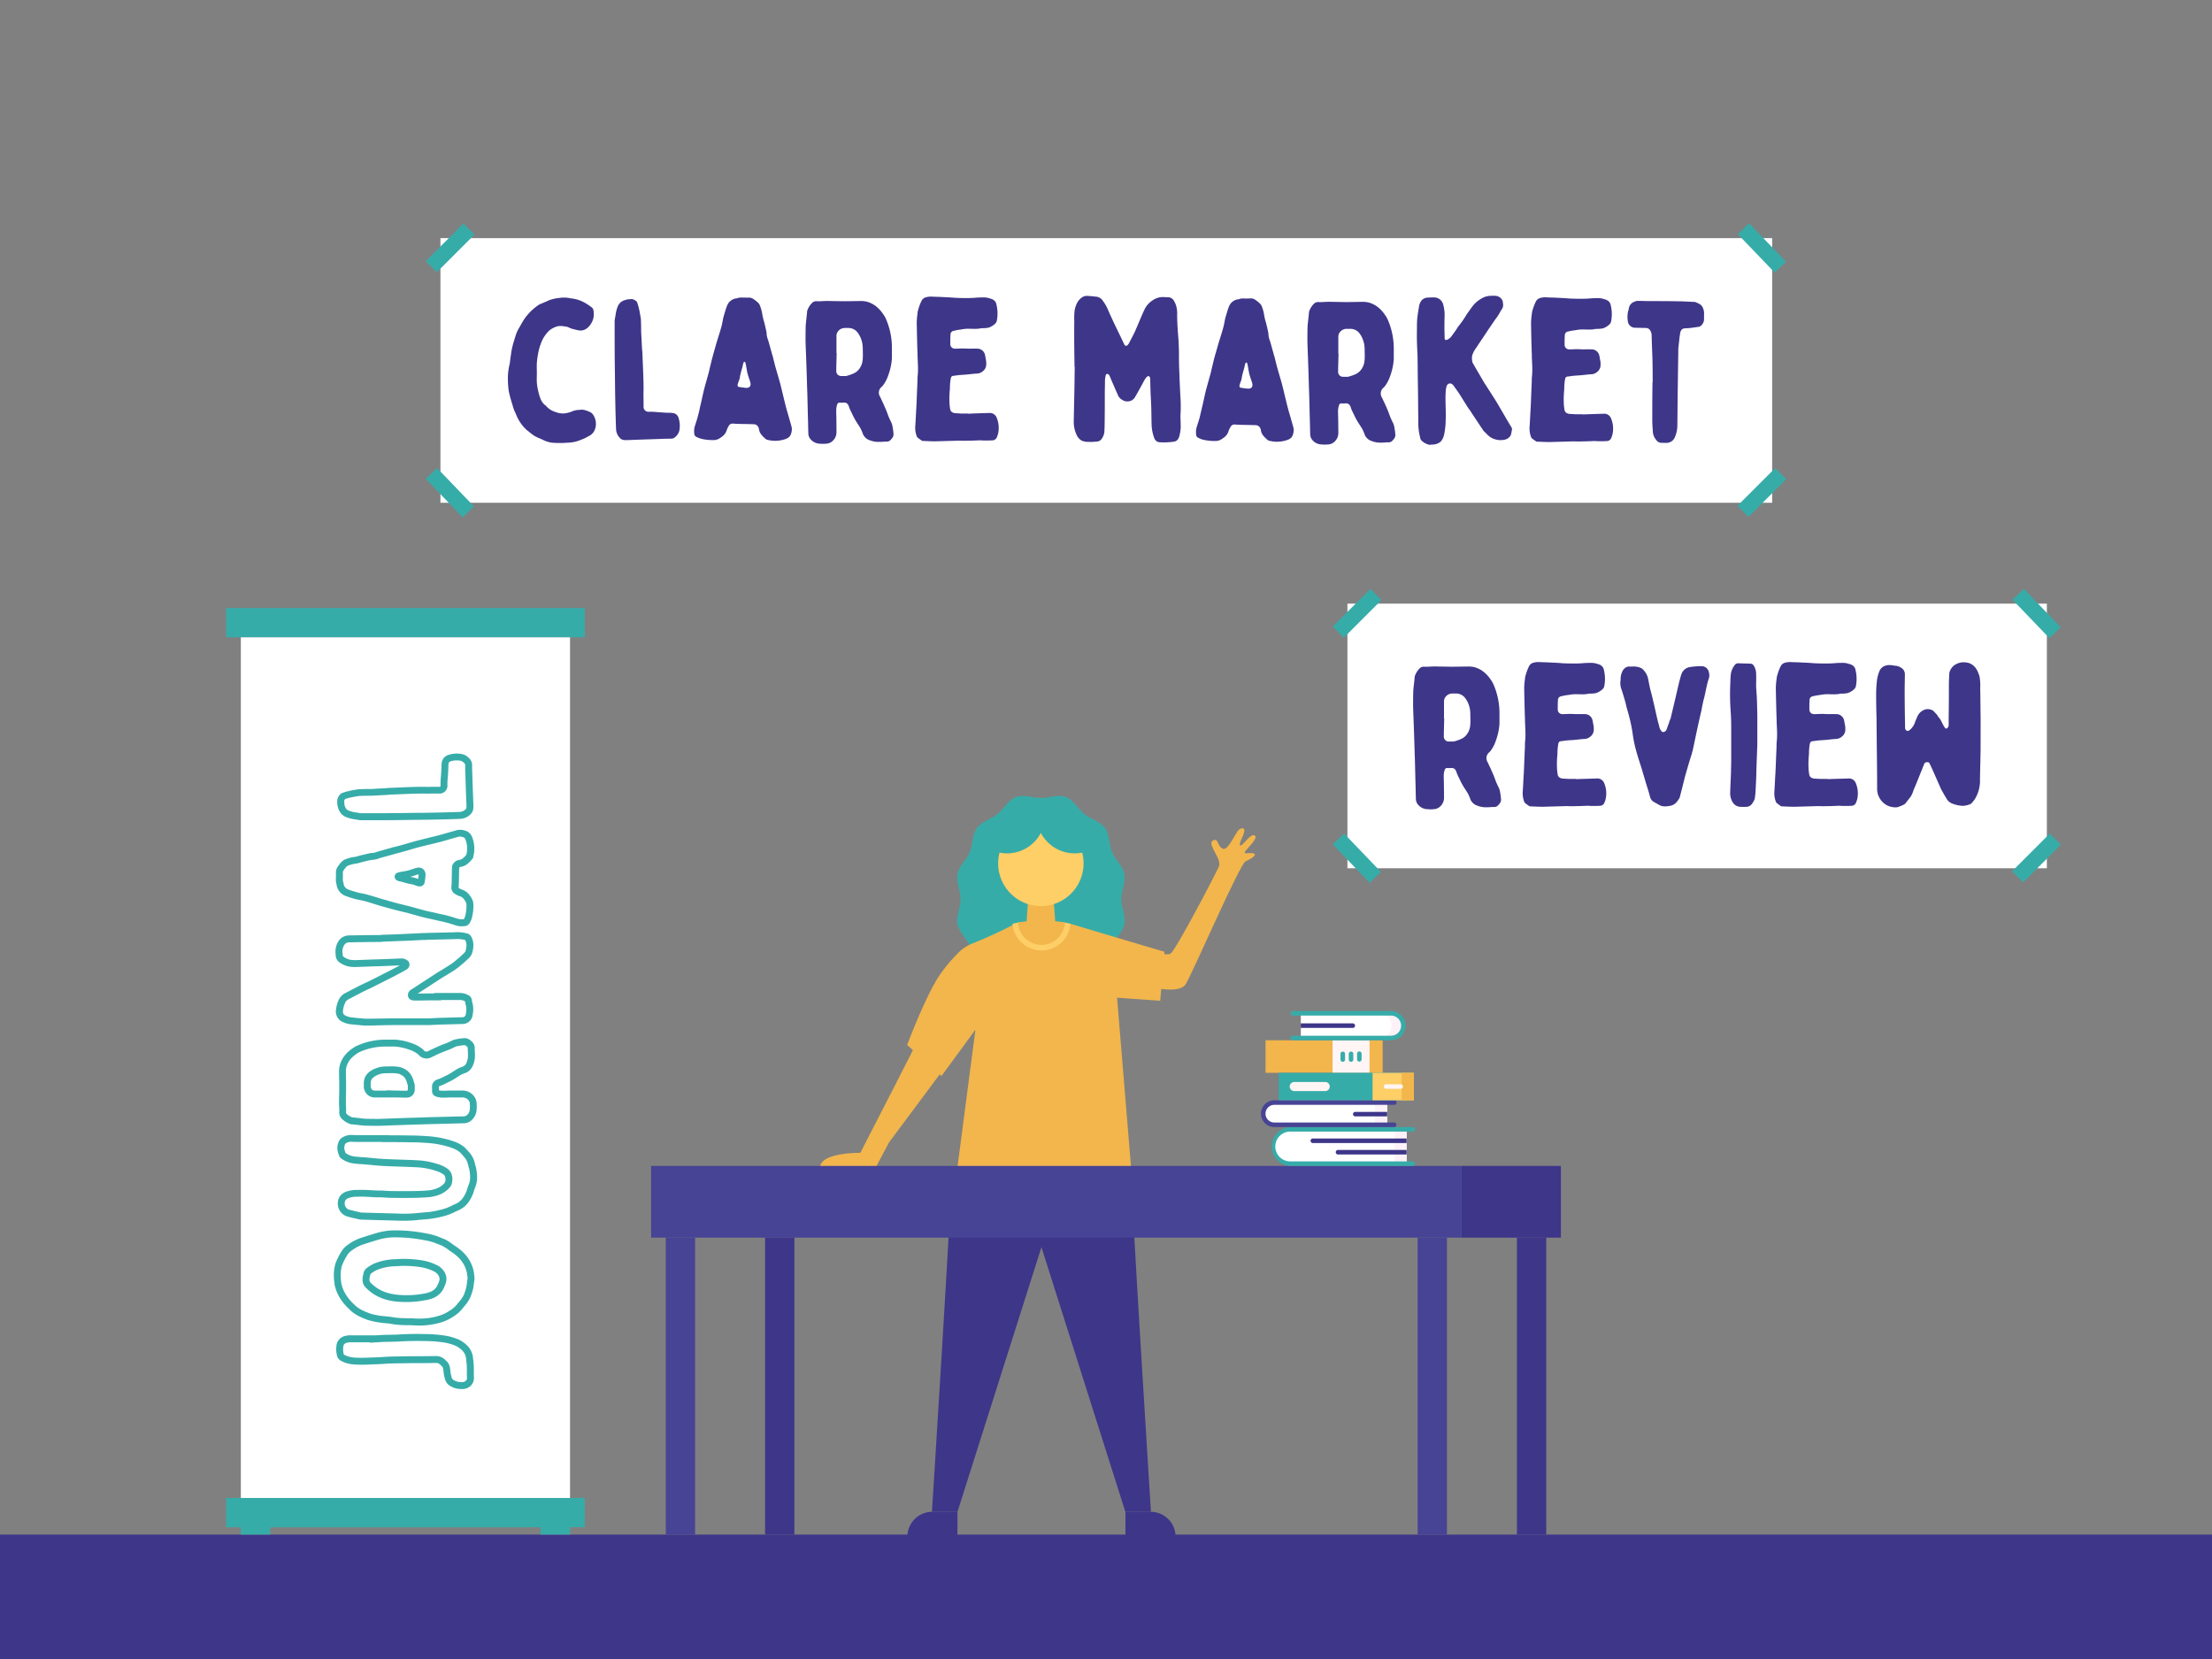 <svg xmlns="http://www.w3.org/2000/svg" viewBox="0 0 1600 1200"><rect x="0" y="0" width="1600" height="1200" fill="#808080" stroke="none"/><defs><style>.cls-1{fill:#3e3689;}.cls-2{fill:#36aca9;}.cls-3{fill:#fff;}.cls-4{fill:#f2b64c;}.cls-5{fill:#fece67;}.cls-6{fill:#474395;}.cls-7{fill:#fff5f5;}.cls-8{fill:#fcf2f8;}</style></defs><g id="Anime"><rect class="cls-1" y="1110" width="1600" height="90"/><rect class="cls-2" x="163.57" y="1083.51" width="259.38" height="21.19"/><rect class="cls-2" x="163.57" y="439.81" width="259.38" height="21.19"/><rect class="cls-3" x="174.21" y="461" width="238.1" height="622.51"/><rect class="cls-2" x="174.21" y="1099.4" width="21.28" height="10.6"/><rect class="cls-2" x="391.03" y="1099.4" width="21.28" height="10.6"/><path class="cls-2" d="M334.33,1004.73c-.72,0-1.39-.05-2-.1l-.55,0a15,15,0,0,1-6.72-2.5,8,8,0,0,1-3.2-4.68,22.79,22.79,0,0,1-1-5c-.08-.71-.16-1.42-.29-2.13a3.15,3.15,0,0,0-1.07-2.19l-.37-.34-.53-.53a4.16,4.16,0,0,0-3-1.4c-6.23.13-12.68.13-18.92.13-2.34.07-4.75.1-7.16.13s-4.77.07-7.16.14c-1.53.06-3.1.16-4.67.26s-3.26.2-4.89.27c-1.44,0-2.83.1-4.23.16-3.45.15-7,.3-10.66.1a27.12,27.12,0,0,1-7.76-1.2,24.58,24.58,0,0,1-3.42-1.49A5.67,5.67,0,0,1,243.9,981a18.64,18.64,0,0,1-.51-7.75,7.93,7.93,0,0,1,5.47-6.71l.19-.07a22.58,22.58,0,0,1,3.13-.6l.35,0h19.73l4.43-.27c1.81-.07,3.61-.1,5.42-.13s3.58-.07,5.37-.14c6.24-.4,12.64-.54,18.93-.4a105.49,105.49,0,0,1,16,1.24,41.84,41.84,0,0,1,9.2,2.7,21.19,21.19,0,0,1,7,5.12,14.36,14.36,0,0,1,3.59,8.8,55.61,55.61,0,0,1,.54,6.76v5a7.69,7.69,0,0,1,.07,1.2,3.49,3.49,0,0,0,0,.51l0,.49a7.83,7.83,0,0,1-4.08,6.9l-.17.1A8.74,8.74,0,0,1,334.33,1004.73Zm-11.64-20.49a8.19,8.19,0,0,1,2.78,5.15c.15.84.25,1.64.34,2.42a18.68,18.68,0,0,0,.76,4l0,.11a3.26,3.26,0,0,0,1.12,2,10.33,10.33,0,0,0,4.38,1.72l.59,0a6.68,6.68,0,0,0,3.44-.25c1.35-.89,1.66-1.53,1.69-2.45a8.67,8.67,0,0,1-.06-1.19,3.48,3.48,0,0,0,0-.5l-.05-.49v-5.2a51.87,51.87,0,0,0-.51-6.22,9.59,9.59,0,0,0-2.28-5.93,16.29,16.29,0,0,0-5.32-3.95,37.2,37.2,0,0,0-8.09-2.36A101,101,0,0,0,306.3,970c-6.15-.13-12.4,0-18.57.4-1.88.07-3.71.1-5.53.14s-3.53.06-5.3.13l-9.28.55v-.28H252.71a19.85,19.85,0,0,0-2.19.4,2.9,2.9,0,0,0-2.17,2.57,13.64,13.64,0,0,0,.32,5.68.58.58,0,0,0,.32.33l.12.07a19.19,19.19,0,0,0,2.7,1.16,23.44,23.44,0,0,0,6.32.91c3.39.18,6.69,0,10.18-.11,1.42-.06,2.84-.12,4.27-.16s3.15-.16,4.75-.26,3.2-.2,4.81-.27c2.44-.07,4.85-.1,7.26-.14s4.78-.06,7.16-.13c6.28,0,12.7,0,18.94-.13h0a9.25,9.25,0,0,1,6.62,2.86Z"/><path class="cls-2" d="M303.56,958.81c-1.59,0-3.28-.07-5.09-.19s-4,0-6.05-.13a61.76,61.76,0,0,1-10.19-1c-1.39-.23-2.92-.36-4.41-.48l-.49,0-1.72-.26a59.59,59.59,0,0,1-9-1.82l-.12,0c-4.73-1.71-10.13-3.9-14.17-8.24a37.37,37.37,0,0,1-7.18-9.08,29.79,29.79,0,0,1-3.18-8.7l0-.2c0-.43-.1-.87-.14-1.3a34.9,34.9,0,0,1-.27-7.19,25.2,25.2,0,0,1,1.19-6.53,48.18,48.18,0,0,1,4.07-8.2,16.57,16.57,0,0,1,5.14-5.33,32.87,32.87,0,0,1,9.42-4.85c3.28-1.09,6.59-2.12,10.74-3.35a48.48,48.48,0,0,1,15.29-2A113.24,113.24,0,0,1,308,892.11a44.76,44.76,0,0,1,9.69,2.68l4.11,1.65a34.14,34.14,0,0,1,5.81,3.7l.66.49a43.48,43.48,0,0,1,5.13,3.75,27.74,27.74,0,0,1,6.92,8.57,26.8,26.8,0,0,1,2.47,7.46l0,.1.42,3.51,0,1.26-.85,6.27-.12.48a33.85,33.85,0,0,1-1.44,4.75,20.31,20.31,0,0,1-2.34,4.69,17.22,17.22,0,0,1-1.95,2.61c-.29.35-.58.7-.86,1.06l-.21.23-.11.12-.13.19a26.29,26.29,0,0,1-7.31,6.65c-4.68,3.16-10,5-17.33,6A50.83,50.83,0,0,1,303.56,958.81ZM278,952.05h.23c1.51.13,3.22.27,4.81.54a57.3,57.3,0,0,0,9.45.89h.17c1.86.13,4,0,6.13.13a52,52,0,0,0,11.07-.24c6.53-.89,11.21-2.5,15.21-5.2A21.85,21.85,0,0,0,331,943a5.51,5.51,0,0,1,.78-1l.9-1.09a14,14,0,0,0,1.46-1.93l.14-.23a15.19,15.19,0,0,0,1.83-3.68l0-.11a28.88,28.88,0,0,0,1.23-4.08l.09-.35.76-5.7v-.61l-.38-3a21.74,21.74,0,0,0-2-6,22.86,22.86,0,0,0-5.69-7,40,40,0,0,0-4.57-3.33l-.17-.11-.75-.56a30.4,30.4,0,0,0-4.9-3.16l-3.93-1.57a39.41,39.41,0,0,0-8.67-2.39l-.09,0a108.43,108.43,0,0,0-19.8-2.08,43.26,43.26,0,0,0-13.81,1.77c-4.05,1.21-7.32,2.22-10.54,3.3a27.68,27.68,0,0,0-8.08,4.16,11.84,11.84,0,0,0-3.73,3.77,44.63,44.63,0,0,0-3.67,7.31,20.83,20.83,0,0,0-.93,5.34,29.87,29.87,0,0,0,.25,6.23c0,.41.09.83.13,1.24a24.57,24.57,0,0,0,2.67,7.18,32.78,32.78,0,0,0,6.35,7.93c3.33,3.57,7.85,5.41,12.21,7a55.5,55.5,0,0,0,8.23,1.64Zm16.17-10.25c-1.33,0-2.68,0-4.06-.1-7.21-.32-12.94-1.78-18-4.57a31.47,31.47,0,0,1-7.81-6.07c-2.06-2.06-2.15-4.73-2-6.82v-.13a23.12,23.12,0,0,1,.58-2.83l.11-.43a5.79,5.79,0,0,1,2.23-3.58,25.13,25.13,0,0,1,6.69-3.8,42.49,42.49,0,0,1,13.22-2.61c.93-.06,1.83-.1,2.72-.13s1.73-.06,2.58-.13h.13a84.78,84.78,0,0,1,14.41,1,37.5,37.5,0,0,1,10.59,3.29,12.67,12.67,0,0,1,5.88,5.14,9.26,9.26,0,0,1,1,8,27.2,27.2,0,0,1-2.47,5.52l-.11.16a14.63,14.63,0,0,1-5.6,4.81,23.53,23.53,0,0,1-6.84,2l-.21,0A68.12,68.12,0,0,1,294.18,941.8Zm-26.9-17.14c-.12,1.8.14,2.45.61,2.92a26.9,26.9,0,0,0,6.63,5.17c4.38,2.41,9.41,3.67,15.83,4a66.45,66.45,0,0,0,15.93-1l.23-.05a19.07,19.07,0,0,0,5.47-1.57,9.85,9.85,0,0,0,3.73-3.14,21.74,21.74,0,0,0,2-4.45l.05-.14c.29-.78.49-1.93-.63-3.88a7.85,7.85,0,0,0-3.68-3.1,32.78,32.78,0,0,0-9.18-2.86,80,80,0,0,0-13.48-.91c-.9.07-1.8.1-2.72.14s-1.69.06-2.57.12h0a37.83,37.83,0,0,0-11.63,2.23,20.85,20.85,0,0,0-5.42,3c-.46.36-.48.51-.49.59l-.05.25-.14.56A17.2,17.2,0,0,0,267.28,924.66Z"/><path class="cls-2" d="M292.15,883c-.8,0-1.6,0-2.39,0-3.92-.14-7.82-.24-11.75-.34s-7.69-.2-11.57-.33c-.8,0-1.71,0-2.61-.07s-1.67-.06-2.51-.06a7.17,7.17,0,0,1-2.12-.35c-2.34-.52-4.72-1-7.1-1.71a9.58,9.58,0,0,1-6.7-5.13c-1.91-3.62-1.21-8.53,1.56-11a10.52,10.52,0,0,1,3.39-2.07l.1,0a21.87,21.87,0,0,1,7.74-1.22,88.49,88.49,0,0,1,9.8.18c1.55.08,3.16.17,4.73.22h2.19c1.55,0,3.06.13,4.52.26.55,0,1.09,0,1.64.07,2.08.13,4.17.08,6.26.1,3.12,0,6.35,0,9.5,0,4,0,7.85-.14,11.62-.4a23,23,0,0,0,7.51-1.56,13.59,13.59,0,0,0,5.67-4,4.75,4.75,0,0,1,.22-.45l.12-.25a6.42,6.42,0,0,0-.11-4,2.69,2.69,0,0,0-1.1-1.39l-.13-.08a18,18,0,0,0-5.52-2.57A51.28,51.28,0,0,0,301,844.31c-3.95-.2-7.94-.34-11.81-.47s-8-.27-12-.47c-3.12-.18-6.21-.47-9.19-.76l-4.76-.44c-2.19-.13-4.53-.27-6.87-.54a19.06,19.06,0,0,1-9.72-3.8l-.28-.25a3.87,3.87,0,0,1-1.22-2c-.07-.23-.14-.45-.22-.67a17,17,0,0,1-.88-3.76,10,10,0,0,1,.58-4.28,6.56,6.56,0,0,1,2.85-4l.27-.16a11.85,11.85,0,0,1,6.68-1.76c2,.13,4,.13,6.1.13h20.75v.13c5.11,0,10.35,0,15.51.13,3.73,0,7.4.13,11.21.41a74.86,74.86,0,0,1,17.37,2.91c3.75,1.11,7.72,2.56,11.05,5.59l.09.08c.3.3.6.64.89,1l.7.76a8.83,8.83,0,0,1,.74.82,2.73,2.73,0,0,0,.2.25,16.79,16.79,0,0,1,4.2,7.37l.05.18.16.63c.21.88.43,1.78.72,2.65l.06.18a37.93,37.93,0,0,1,.87,7v.15a19.27,19.27,0,0,1-1.24,7.19c-.46,1.08-.85,2.31-1.22,3.5-.16.49-.31,1-.47,1.43a26.82,26.82,0,0,1-4.41,7.56,18.27,18.27,0,0,1-5.7,4.24l-.17.08-.88.39c-.9.39-1.84.79-2.65,1.24a35.18,35.18,0,0,1-6.37,2.45l-.63.19a82,82,0,0,1-8.38,1.78c-1.36.25-2.91.39-4.28.52l-5.2.43A94.48,94.48,0,0,1,292.15,883Zm-39.89-16.46a5.31,5.31,0,0,0-1.82,1l-.14.12c-1.07.93-1.31,3.38-.49,4.94a4.69,4.69,0,0,0,3.29,2.57l.23,0c2.33.65,4.73,1.18,7,1.69l.28.08a2.28,2.28,0,0,0,.67.14c.9,0,1.8,0,2.7.07s1.67.06,2.5.06c4,.14,7.8.23,11.62.33s7.86.2,11.78.34A88.24,88.24,0,0,0,303,877.3l5.26-.44c1.32-.12,2.69-.25,3.92-.47a79.73,79.73,0,0,0,7.9-1.68l.43-.14a30.93,30.93,0,0,0,5.47-2.06c1-.55,2-1,3-1.44l.76-.33a13.62,13.62,0,0,0,4.1-3,21.94,21.94,0,0,0,3.58-6.06c.12-.36.26-.82.41-1.29.41-1.29.84-2.62,1.36-3.87a14.37,14.37,0,0,0,.87-5.23,33.25,33.25,0,0,0-.7-5.91c-.34-1-.59-2-.81-2.94l-.12-.52a12,12,0,0,0-2.9-5.26A9,9,0,0,1,335,836a4.8,4.8,0,0,0-.39-.46c-.3-.3-.6-.63-.9-1s-.44-.5-.66-.72c-2.58-2.32-5.9-3.52-9.11-4.47a70.12,70.12,0,0,0-16.25-2.7c-3.71-.27-7.27-.4-10.88-.4h-.06c-6-.13-12-.13-17.93-.13h-2.5v-.13H260.53c-2.17,0-4.21,0-6.42-.14a6.94,6.94,0,0,0-3.85,1.09c-.64.48-.71.72-.71.72l-.11.48a5.81,5.81,0,0,0-.42,2.36,12.61,12.61,0,0,0,.67,2.76c.07.23.15.45.22.68a13.77,13.77,0,0,0,7,2.64c2.27.27,4.54.4,6.73.53l4.88.45c2.94.29,6,.58,9,.75,4,.2,8,.34,11.93.47s7.9.26,11.9.46A57.13,57.13,0,0,1,316.61,842a23.18,23.18,0,0,1,6.87,3.22,7.73,7.73,0,0,1,3.07,3.87,11.37,11.37,0,0,1,.2,7.16l0,.11a7.61,7.61,0,0,1-.4.92,2.44,2.44,0,0,0-.14.28l-.13.36-.26.38a18.77,18.77,0,0,1-8,5.85,27.87,27.87,0,0,1-9.07,1.9c-3.83.27-7.83.41-11.84.41-3.18.09-6.45.05-9.62,0-2.17,0-4.35,0-6.52-.1-.49,0-1-.07-1.45-.07h-.23c-1.44-.13-2.81-.25-4.17-.25h-2.26c-1.7,0-3.35-.14-4.94-.23a83.34,83.34,0,0,0-9.31-.18h-.14A17.26,17.26,0,0,0,252.26,866.52Z"/><path class="cls-2" d="M273.4,814.33c-3.24,0-6.52,0-9.77-.14h-.12c-1.64-.14-3.23-.32-4.81-.5-1.35-.15-2.68-.3-4-.43h-.77l-.44-.17a15.73,15.73,0,0,1-6.21-3.8,6.57,6.57,0,0,1-1.88-5.33,23,23,0,0,0-.06-2.84c0-.67-.08-1.35-.08-2a12.07,12.07,0,0,1,0-2.15c0-.23,0-.46,0-.68,0-1.83,0-3.63.06-5.41s.07-3.41.07-5.11c0-1.87,0-3.74-.07-5.59s-.06-3.68-.06-5.47a17.06,17.06,0,0,1,.77-5c1.61-5,4.89-8.88,10.33-12.29a11.19,11.19,0,0,1,2.33-1.19,10.87,10.87,0,0,0,1-.44l.2-.08A50.22,50.22,0,0,1,278.65,752h7.06a41.74,41.74,0,0,1,11.92,2.51,25.55,25.55,0,0,1,7.19,3.64,10.22,10.22,0,0,1,1.58,1.38l.12.12a2.45,2.45,0,0,0,3.37.55l.15-.08c.56-.28,1.13-.54,1.69-.8.74-.34,1.45-.66,2.07-1l.24-.12c.92-.39,1.81-.79,2.7-1.18s1.82-.81,2.76-1.21l.3-.16.56-.18a43.12,43.12,0,0,0,6.55-2.77,10.25,10.25,0,0,1,3.2-1l.76-.16a39.38,39.38,0,0,1,4.39-.57c3.18-.43,5.3,1.7,6.44,2.85a6.13,6.13,0,0,1,1.67,4.9v.33c0,.26,0,.55.05.84a11.74,11.74,0,0,1,.08,1.29c0,.37,0,.75,0,1.13a20,20,0,0,1,0,2.88,19.24,19.24,0,0,1-1.89,6.5l-.12.2a10.29,10.29,0,0,1-4.24,4l-.11,0c-.41.17-.82.32-1.23.47a17.91,17.91,0,0,0-2.34,1c-1,.55-1.93,1.16-2.93,1.81l-1.21.78-.11.07a48.93,48.93,0,0,1-6.45,3.43l-.35.19a7.32,7.32,0,0,1-1.12.53l-.66.3a13.72,13.72,0,0,1-2.5,1c-.82.26-.78.51-.74.84l0,.35q0,.33,0,.69c0,.38,0,.8,0,1.24a9.44,9.44,0,0,0,2.5.36c1.18,0,2.36,0,3.53-.06s2.45-.07,3.67-.07h7.46a10.38,10.38,0,0,1,7.5,3.26l.1.11a9,9,0,0,1,2.49,5.93,22.27,22.27,0,0,1,0,4.32,10.71,10.71,0,0,1-3.67,7.83,8.3,8.3,0,0,1-5.43,2.2c-1.67.07-3.34.1-5,.14s-3.3.06-5,.13l-16.16.4c-3.37.13-6.74.23-10.11.33s-6.72.2-10.11.34c-2.55.06-5.07.16-7.59.26s-5.09.2-7.63.27Zm-9.52-5.13c3.4.13,6.87.13,10.24.13,2.45-.07,5-.16,7.49-.26s5.09-.2,7.63-.27c3.37-.13,6.75-.24,10.12-.33s6.71-.2,10.1-.34l16.16-.4c1.64-.06,3.32-.1,5-.13s3.29-.07,4.94-.13h.1a3.52,3.52,0,0,0,2.22-1,5.78,5.78,0,0,0,1.95-4.38V802a18.6,18.6,0,0,0,0-3.5l0-.25a4.06,4.06,0,0,0-1.18-2.68,5.38,5.38,0,0,0-3.91-1.75h-7.46c-1.18,0-2.35,0-3.53.07s-2.44.06-3.67.06a14.6,14.6,0,0,1-4.65-.79,4,4,0,0,1-2.91-4l0-.41a6.47,6.47,0,0,0,0-1.17q0-.4,0-.78c-.33-2.89,1.3-5.24,4.3-6.16l.13,0a10.2,10.2,0,0,0,1.66-.66l.89-.41.2-.07c.12-.05.25-.13.4-.21l.59-.32.17-.08a43.11,43.11,0,0,0,5.88-3.13l1.16-.75c1-.67,2.1-1.37,3.24-2a22.35,22.35,0,0,1,3-1.3l1.06-.4a5.54,5.54,0,0,0,2-2,15.17,15.17,0,0,0,1.27-4.66,15.78,15.78,0,0,0,0-2.07c0-.45,0-.89,0-1.31,0-.26,0-.55-.06-.84,0-.45-.07-.89-.07-1.29v-.39c0-1,0-1.13-.2-1.31-1.16-1.16-1.71-1.49-2.28-1.42h-.13a35.85,35.85,0,0,0-3.86.5l-.82.16a7.1,7.1,0,0,0-1.76.49,48.3,48.3,0,0,1-7,3,3.88,3.88,0,0,1-1.14.45l-2.39,1-2.65,1.16c-.76.42-1.54.78-2.3,1.13-.49.22-1,.44-1.48.69A7.48,7.48,0,0,1,302.8,763a6.15,6.15,0,0,0-.76-.69,20.71,20.71,0,0,0-5.81-3l-.12,0A37.88,37.88,0,0,0,285.62,757h-7a45.26,45.26,0,0,0-16.85,3.25c-.41.2-.83.37-1.24.54a7.41,7.41,0,0,0-1.38.67l-.13.09c-4.42,2.76-7.05,5.8-8.27,9.57a12.53,12.53,0,0,0-.54,3.5c0,1.76,0,3.56.06,5.38s.07,3.78.07,5.68c0,1.73,0,3.46-.07,5.21s-.06,3.51-.06,5.31c0,.3,0,.61,0,.94a7.73,7.73,0,0,0,0,1.37l0,.36c0,.63,0,1.26.07,1.9a26.67,26.67,0,0,1,.05,3.6,1.6,1.6,0,0,0,.47,1.39l.08.08a10.25,10.25,0,0,0,4,2.38H255c1.41.13,2.82.29,4.24.45S262.31,809.06,263.88,809.2ZM294,793.94h-2.5c-1.56-.06-3.08-.09-4.58-.13l-2.15,0v0h-14a7.57,7.57,0,0,1-5.53-2.56,8.24,8.24,0,0,1-2.08-5v-2.78a10.11,10.11,0,0,1,3.67-7.89l.12-.1a18.22,18.22,0,0,1,4.18-2.46l.2-.07c.39-.12.76-.26,1.14-.4a12.25,12.25,0,0,1,3.35-.9,27.76,27.76,0,0,1,3.43-.27c.71,0,1.43,0,2.15,0a36,36,0,0,1,7.22.34,14.45,14.45,0,0,1,6.34,3.06l.18.17a11.9,11.9,0,0,1,2.89,3.89,17.33,17.33,0,0,1,1.25,3.34c.13.45.26.89.41,1.33a4.67,4.67,0,0,1,.31,1.87V788A5.7,5.7,0,0,1,294,793.94Zm-2.35-5H294c.75,0,1-.21,1-1v-2.79c-.19-.54-.36-1.11-.52-1.67a13.23,13.23,0,0,0-.9-2.47l-.13-.27a7.42,7.42,0,0,0-1.75-2.27,9.57,9.57,0,0,0-4-1.94,31.88,31.88,0,0,0-6.18-.25c-.76,0-1.52,0-2.26,0a25,25,0,0,0-2.87.24h-.1a8.32,8.32,0,0,0-2,.59c-.44.17-.89.34-1.35.48A13.62,13.62,0,0,0,270,779.4a5.05,5.05,0,0,0-1.87,4.05v2.4a3.5,3.5,0,0,0,.73,2l.21.23c.23.31.6.64,2,.77h8.71v-.24l2.61.11c1.54.07,3.09.1,4.65.13S290.05,788.88,291.62,788.94Z"/><path class="cls-2" d="M264.92,741.85a38.3,38.3,0,0,1-3.83-.25l-1.81-.16c-.9-.07-1.83-.17-2.75-.27s-1.75-.2-2.59-.26a19.29,19.29,0,0,1-6-1.65l-.16-.07a8,8,0,0,1-4.64-5.85,4.85,4.85,0,0,1-.2-1.59v-.24a22,22,0,0,1,2.28-8.65,10.07,10.07,0,0,1,4.83-4.68c1-.54,2.09-1.09,3.12-1.64,2-1,3.87-2,5.8-3s4-2,6-2.9l1.81-.86,5.55-2.77c1.54-.77,3.13-1.57,4.59-2.36l.11-.06c2.43-1.16,4.76-2.39,7.22-3.68l2.57-1.34c.78-.39,1.56-.82,2.34-1.26l-6.1.24c-2.34.1-4.67.2-7,.27-1.32.07-2.7.1-4.1.14s-2.63.06-4,.12h-.11l-10.84.39a32.49,32.49,0,0,1-3.92-.24l-.53-.07a17.91,17.91,0,0,1-6.66-2.79,6.54,6.54,0,0,1-3.07-6l-.11-.21,0-.52a13.91,13.91,0,0,1,2.32-9.16,9.1,9.1,0,0,1,7.63-3.86h.12c7-.13,14.3-.26,21.47-.26a21.54,21.54,0,0,0,2.58-.24l.39,0c4.79-.13,9.75-.27,14.48-.53s9.31-.4,13.71-.67h.15a35.69,35.69,0,0,0,3.62-.12h.18l16.93-.4c.9,0,1.72,0,2.52-.07s1.65-.07,2.47-.07a26.41,26.41,0,0,1,6.77,1l.14,0a4.81,4.81,0,0,1,2.74,2.41l.19.34c1.57,3.27,1.7,6.84.42,11.24l-.06.18a9.05,9.05,0,0,1-2.58,3.82c-.55.49-1.1,1-1.64,1.52s-1.17,1.1-1.79,1.65l-.09.07c-.59.48-1.16,1-1.74,1.45a47.34,47.34,0,0,1-4.87,3.77l-6.56,4.09c-1.92,1.06-3.79,2.29-5.77,3.6l-2.74,1.78c-2.26,1.46-4.56,3-6.87,4.47l-4.67,3q3.12,0,6.23-.06l5.73-.06v-.27H333a12.33,12.33,0,0,1,5.86,1.63,4.26,4.26,0,0,1,2.32,3l.13.64c.22,1.14.45,2.31.76,3.46l.05.2a19.77,19.77,0,0,1-.13,6.27l-.13,1a7.37,7.37,0,0,1-7.26,6.22l-15,.4c-1.87,0-3.59.12-5.41.24l-.52,0c-.42,0-.85,0-1.25.06s-1,.07-1.42.07H288.24c-3.84,0-7.8.07-11.62.14S268.81,741.85,264.92,741.85ZM250,734.68a14.44,14.44,0,0,0,4.33,1.24c.91.07,1.84.17,2.77.28s1.74.19,2.57.26c.65,0,1.29.11,1.93.17,1.15.11,2.24.22,3.34.22,3.84,0,7.8-.07,11.62-.13s7.81-.14,11.7-.14H311c.33,0,.68,0,1.05-.05s1-.08,1.53-.08l.27,0c1.91-.13,3.72-.25,5.68-.25l15-.4a2.37,2.37,0,0,0,2.39-2l.12-.87a16.09,16.09,0,0,0,.18-4.6c-.35-1.29-.6-2.57-.82-3.7l-.06-.32a7.34,7.34,0,0,0-3.34-1H319.12v.26h-2.5c-2.72,0-5.44,0-8.17.07s-5.48.07-8.22.07a7.74,7.74,0,0,1-2-.19,3.74,3.74,0,0,1-3.15-3.36l0-.42a4.4,4.4,0,0,1,2.28-3.87l6.75-4.4L311,707c.91-.58,1.8-1.16,2.68-1.75,2-1.29,4-2.62,6.07-3.77l6.34-4a42,42,0,0,0,4.32-3.37l1.78-1.48c.56-.5,1.1-1,1.64-1.51s1.16-1.1,1.78-1.65a4,4,0,0,0,1.15-1.72c.89-3.1.86-5.42-.1-7.49l0,0c-.05-.09-.09-.18-.14-.26a20.42,20.42,0,0,0-5.21-.78c-.75,0-1.5,0-2.27.07s-1.75.07-2.66.07l-16.78.4c-1.39.13-2.63.13-3.94.13-4.41.26-9,.53-13.72.67s-9.7.4-14.52.53a24.61,24.61,0,0,1-3.14.27c-7.12,0-14.37.13-21.38.26h-.16a4.17,4.17,0,0,0-3.61,1.75,8.9,8.9,0,0,0-1.41,5.67,5.05,5.05,0,0,1,.15,1.41v.19c0,.5,0,1,.94,1.63a12.92,12.92,0,0,0,4.67,2h.16a32.53,32.53,0,0,0,3.33.23l10.75-.4c1.45-.07,2.8-.1,4.14-.13s2.7-.07,4-.14c2.37-.06,4.68-.16,7-.26s4.63-.2,6.94-.27a6.77,6.77,0,0,1,4.25,1,3.74,3.74,0,0,1,1.91,4.69,4.36,4.36,0,0,1-1.95,2.32c-1.59.93-3.23,1.89-4.9,2.72l-2.51,1.32c-2.38,1.24-4.84,2.54-7.33,3.73-1.51.83-3.2,1.67-4.68,2.41l-5.6,2.8-1.89.89c-1.92.9-3.91,1.83-5.79,2.82s-3.78,1.94-5.74,3l-3.2,1.68-.1.06a5.09,5.09,0,0,0-2.55,2.44l0,.1a16.81,16.81,0,0,0-1.68,6.6l.06.1.05.42C248.18,733.11,248.48,733.91,250,734.68Z"/><path class="cls-2" d="M333.81,670a12.54,12.54,0,0,1-4.42-.74l-1.61-.52c-1.58-.51-3.22-1-4.81-1.41l-.13,0c-1.42-.42-2.85-.73-4.36-1.06-.77-.16-1.53-.33-2.3-.51-1.67-.4-3.32-.76-5-1.13s-3.35-.73-5-1.14c-2.4-.61-4.72-1.27-7-1.9-1.73-.48-3.44-1-5.16-1.42-1.42-.31-2.79-.64-4.12-1-1.06-.27-2.12-.53-3.17-.76-2.63-.69-5-1.36-7.45-2-.9-.28-1.71-.5-2.51-.73s-1.73-.48-2.62-.75c-1.29-.39-2.59-.79-3.88-1.2-2.28-.71-4.44-1.39-6.67-2-1-.26-2-.45-3.06-.66s-2.09-.4-3.18-.67l-.15,0-2.14-.65a55.8,55.8,0,0,1-5.8-2l-.1,0a10.17,10.17,0,0,1-5.64-7.35l-.06-.25v-.3A12,12,0,0,1,243,635c0-.34,0-.69,0-1v-2.41a7.34,7.34,0,0,1,1.52-5,19,19,0,0,1,3.2-3.77l.25-.2a2.29,2.29,0,0,0,.23-.16,4.89,4.89,0,0,1,1.36-.77,27.43,27.43,0,0,1,6.82-1.87h.1a14.15,14.15,0,0,0,2.59-.6c.65-.19,1.31-.39,2-.54,2-.5,4.11-1,6.22-1.44a3.45,3.45,0,0,1,1.27-.23h.18a9.88,9.88,0,0,0,3.76-.79l.46-.15c1.43-.43,2.78-.8,4.13-1.18s2.63-.72,3.94-1.11l.31-.07a9,9,0,0,0,1.37-.4l.7-.23,6.4-1.6c1.84-.51,3.75-1.07,5.66-1.63s3.91-1.14,5.87-1.68c2.66-.69,5.31-1.33,8-2s5.23-1.26,7.8-1.92c1.68-.44,3.35-.93,5-1.4,1.31-.39,2.61-.77,3.92-1.12l1-.28c1.55-.45,3-.87,4.63-1.22l.27,0a12.37,12.37,0,0,1,5,.76l.16.05c3.2,1.2,4.35,3.94,5,6.18a22.78,22.78,0,0,1,.13,12.7l0,.13v.52l-1.14,1.31a18.34,18.34,0,0,1-2.66,2.71,9.93,9.93,0,0,1-5.18,2.44,1.42,1.42,0,0,0-1.06.6c0,.13,0,.25-.06.35a1.46,1.46,0,0,0,0,.22c-.07,1.91-.1,3.77-.13,5.62s-.07,3.75-.14,5.62c0,.3,0,.72-.07,1.16s-.06.68-.06,1l0,.28c0,.27,0,.35.09.42l.29.17a10.9,10.9,0,0,0,2,1A10.82,10.82,0,0,1,340,648a12.74,12.74,0,0,1,1.21,1.84,10,10,0,0,1,1.23,5,35.74,35.74,0,0,1-1,8.68l0,.12a18.46,18.46,0,0,1-1.5,3.66,4.77,4.77,0,0,1-4.42,2.63C335,669.94,334.4,670,333.81,670Zm-9.62-7.52c1.76.42,3.47,1,5.13,1.51l1.63.52.16,0a9.11,9.11,0,0,0,4.1.38h.32a13.27,13.27,0,0,0,1-2.44,30.2,30.2,0,0,0,.88-7.46v-.11a5.06,5.06,0,0,0-.62-2.66l-.05-.09a10.64,10.64,0,0,0-.83-1.22l-.13-.19a5.83,5.83,0,0,0-3.41-2.52,14.37,14.37,0,0,1-3-1.45l-.6-.37a5.27,5.27,0,0,1-2.25-5c0-.45,0-.9.08-1.32a8,8,0,0,0,.05-.81c.07-1.94.1-3.78.14-5.62s.06-3.78.13-5.67a6.32,6.32,0,0,1,.1-.92,1.66,1.66,0,0,0,0-.22v-.48l.18-.41a6.32,6.32,0,0,1,4.94-3.93,5.07,5.07,0,0,0,2.68-1.18l.27-.23a14.61,14.61,0,0,0,2-2.06l.16-.2.09-.19a17.94,17.94,0,0,0-.22-9.65c-.49-1.74-1-2.5-1.87-2.85a9.54,9.54,0,0,0-2.82-.56c-1.38.31-2.71.69-4.12,1.1l-1,.29c-1.3.36-2.58.73-3.86,1.11-1.66.48-3.37,1-5.13,1.44-2.61.67-5.24,1.31-7.88,1.94s-5.25,1.26-7.85,1.93c-1.88.52-3.81,1.08-5.74,1.65s-3.87,1.13-5.8,1.67L284.3,618a13.78,13.78,0,0,1-2,.57c-1.31.39-2.61.75-3.91,1.1s-2.63.73-3.95,1.12l-.37.13a15.15,15.15,0,0,1-5.25,1.06h0l-.34.06c-2.06.39-4.19.92-6.25,1.44-.63.14-1.19.31-1.75.47a18.63,18.63,0,0,1-3.52.79,22.88,22.88,0,0,0-5.6,1.56l0,0-.14.1c-.08.07-.18.13-.27.2a14.87,14.87,0,0,0-2.27,2.75l-.08.11a2.54,2.54,0,0,0-.58,1.69l0,.28V634c0,.4,0,.8,0,1.19a6.9,6.9,0,0,0,.32,3.09l.23.5v.8a5.19,5.19,0,0,0,2.79,3.59,51.79,51.79,0,0,0,5.23,1.76c.73.21,1.44.43,2.15.65.93.23,1.9.41,2.83.59,1.12.21,2.27.43,3.4.73,2.34.61,4.66,1.34,6.9,2,1.27.4,2.54.8,3.82,1.18.88.27,1.7.5,2.53.73s1.68.47,2.56.74c2.32.65,4.71,1.31,7.23,2,1,.22,2.09.49,3.19.76,1.31.33,2.66.66,4,1l.13,0c1.76.47,3.51,1,5.28,1.46,2.22.62,4.52,1.27,6.82,1.86,1.61.39,3.25.75,4.9,1.11s3.37.74,5.06,1.15c.72.17,1.46.33,2.19.48C321,661.65,322.61,662,324.19,662.45Zm-72.86-36.18Zm52.25,14.89a5.68,5.68,0,0,1-1.67-.28c-.64-.18-1.29-.42-1.86-.64l-.8-.29a6.75,6.75,0,0,1-.72-.24l-.15-.06-.21,0a36,36,0,0,1-5.37-1.23c-1.28-.36-2.49-.7-3.68-.92l-.34-.09-.37-.11a7.79,7.79,0,0,1-1.14-.42l-.4-.24a3.18,3.18,0,0,1-1.39-2.84,3.07,3.07,0,0,1,1.78-2.46,4,4,0,0,1,.9-.32h0l.19-.1.33-.06c1-.21,2-.38,3-.55s1.85-.32,2.81-.51c1.48-.37,3-.87,4.54-1.39l.44-.15a13.27,13.27,0,0,1,2.21-.61,5.13,5.13,0,0,1,4.33.94,5.27,5.27,0,0,1,1.78,4.19v.65c-.13,1.33-.27,2.7-.54,4.24a3.84,3.84,0,0,1-1.62,2.91A3.59,3.59,0,0,1,303.58,641.16Zm-5.26-1.53Zm.38-5a4.83,4.83,0,0,1,1.59.37l.27.1.2,0,1.05.38.66.25c.14-.94.23-1.84.32-2.78v-.27a1.85,1.85,0,0,0,0-.25l-.19,0a9.74,9.74,0,0,0-1.48.42l-.48.17c-1.23.41-2.48.82-3.75,1.18A17.14,17.14,0,0,0,298.7,634.66Z"/><path class="cls-2" d="M261.86,593.29a12.93,12.93,0,0,1-2.63-.19c-.81-.17-1.6-.29-2.38-.42a25.5,25.5,0,0,1-5.4-1.26,10.71,10.71,0,0,1-4.42-2.6l-.07-.07a12.73,12.73,0,0,1-2.87-6.5L244,582v-1.17a7.15,7.15,0,0,1,1.48-5.55,5,5,0,0,1,2.69-1.94,32.87,32.87,0,0,1,3.89-1.1c1.45-.38,3-.64,4.4-.88.63-.1,1.27-.21,1.9-.33a10.46,10.46,0,0,1,2.33-.19c2.54-.13,5.21-.13,7.18-.13s3.91-.21,5.76-.3c2.23-.11,4.38-.21,6.53-.35a3.3,3.3,0,0,1,1-.15c2.69-.09,5.46-.2,8.23-.32,5.57-.24,11.33-.48,17.08-.48,2.35.09,4.72.06,7,0l3.52,0h1a.76.76,0,0,0,.67-.79,44.24,44.24,0,0,1,.2-5.84c.07-.9.15-1.8.19-2.71.13-1.73.26-3.43.26-5.08a14.7,14.7,0,0,1,.15-2.43,6.9,6.9,0,0,1,4.89-6.21,19.26,19.26,0,0,1,9.77-.61l.16,0a10.59,10.59,0,0,1,6.43,4.8l.13.24a7.36,7.36,0,0,1,.66,3.11c0,2.15,0,4.19.13,6.24l.4,12.33c.14,3.46.27,6.92.4,10.52a13.25,13.25,0,0,1-.17,2.71,6.39,6.39,0,0,1-1.49,3.15,11.36,11.36,0,0,1-8.56,3.79c-6.72.27-13.37.41-19.8.54-3.44.06-6.83.1-10.23.13s-6.66.07-10,.13C282.13,593.29,271.82,593.29,261.86,593.29Zm-11.25-8a5.87,5.87,0,0,0,2.37,1.33l.19.06a22.23,22.23,0,0,0,4.46,1c.87.13,1.74.27,2.61.46a10.08,10.08,0,0,0,1.62.08c9.95,0,20.23,0,30.21-.14q5-.09,10.06-.13c3.38,0,6.76-.07,10.18-.13,6.4-.13,13-.26,19.8-.53a6.61,6.61,0,0,0,5-2.24,3.44,3.44,0,0,0,.21-.69,9.26,9.26,0,0,0,.09-1.64c-.14-3.5-.27-7-.4-10.43l-.4-12.27c-.14-2.14-.14-4.34-.14-6.48a3,3,0,0,0-.11-.81,5.58,5.58,0,0,0-3.25-2.47,14.27,14.27,0,0,0-7.2.46,1.92,1.92,0,0,0-1.5,1.92l0,.25a9.82,9.82,0,0,0-.1,1.72c0,1.84-.13,3.64-.27,5.39,0,.9-.12,1.85-.19,2.8a39.09,39.09,0,0,0-.2,5.15,5.73,5.73,0,0,1-5,6.05l-.38,0H317l-3.45,0c-2.36,0-4.8.06-7.17,0-5.56,0-11.26.24-16.78.47q-4.08.18-8.16.32a3.23,3.23,0,0,1-.84.14c-2.2.15-4.41.25-6.71.36l-5.78.3H268c-1.94,0-4.6,0-7.07.13h-.13a7.48,7.48,0,0,0-1.26.06l-.14,0-2.07.36c-1.42.24-2.76.47-4,.8l-.16,0a28.36,28.36,0,0,0-3.43,1l-.09,0c-.69,1-.77,1.42-.68,1.74l.09.32v1.27A7.82,7.82,0,0,0,250.61,585.33Zm86.51-.18Zm.05-.07h0Zm-87.49-7Zm31.64-3.15h0Z"/></g><g id="Blacksmithing"><rect class="cls-3" x="974.63" y="436.63" width="505.92" height="191.41"/><rect class="cls-2" x="962.38" y="438.02" width="38.53" height="11.34" transform="translate(-26.24 824.01) rotate(-45)"/><rect class="cls-2" x="1453.83" y="615.02" width="38.53" height="11.34" transform="translate(-7.47 1223.33) rotate(-45)"/><rect class="cls-2" x="1467.43" y="424.42" width="11.34" height="38.53" transform="translate(103.06 1143.6) rotate(-43.82)"/><rect class="cls-2" x="975.78" y="601.42" width="11.34" height="38.53" transform="translate(-156.43 852.46) rotate(-43.82)"/><path class="cls-1" d="M1044.51,577.06a8.56,8.56,0,0,1-2.76,6.25,7.2,7.2,0,0,1-4.8,2,22.68,22.68,0,0,1-4.36,0,9.07,9.07,0,0,1-6.68-3.05,6.49,6.49,0,0,1-1.75-4.22c-.14-3.63-.14-7.27-.29-10.9-.14-5.82-.29-11.78-.43-17.59-.29-7.41-.44-14.68-.73-22.09-.15-5.53-.44-11-.58-16.57,0-3.78,0-7.56.14-11.34.29-3.34.73-6.54,1-9.74v-.44a14.86,14.86,0,0,1,3.49-5.81,4.39,4.39,0,0,1,3.63-1.31c2,.15,3.93-.14,5.82-.14a18.69,18.69,0,0,1,2.9,0c3.93,0,7.71.14,11.49.14,4.07,0,8.14-.14,12.06-.14a16.56,16.56,0,0,1,4.65.72c5.38,1.75,9,5.53,11.92,10.18a22.88,22.88,0,0,1,1.6,3.34,52.25,52.25,0,0,1,3.78,19.48v7.7a43.3,43.3,0,0,1-2.62,12.21,25.2,25.2,0,0,1-3.63,7.12,9.17,9.17,0,0,1-1.16,1.31,5.42,5.42,0,0,0-1.17,7.13c.73,1.45,1.31,2.9,2,4.21.87,2,1.74,3.93,2.62,6a1.11,1.11,0,0,0,.29.73,50.32,50.32,0,0,0,3.19,7.56,12.86,12.86,0,0,1,1,3.63,41.06,41.06,0,0,1,.58,4.51c.29,2-1,3.48-2.32,4.79-1.17,1.16-2.47,1-3.78,1-.73,0-1.6.14-2.33.14a36.84,36.84,0,0,1-4.07,0,18.25,18.25,0,0,1-6.1-1.74,8.61,8.61,0,0,1-3.35-3.49,36,36,0,0,0-1.74-4.21c-.87-1.6-1.89-3.06-2.91-4.65a51,51,0,0,1-3.63-6.84,14.05,14.05,0,0,1-.73-1.45,22.52,22.52,0,0,1-1.31-3.2c-.58-1.89-1.89-3-3.92-2.76a17,17,0,0,1-2.76,0,1.72,1.72,0,0,0-1.75,1.31,13.67,13.67,0,0,0-.72,4.21c0,2.62.14,5.24.14,7.85Zm.15-57.27c-.15,3.35-.15,6.69-.29,10.18v2.61a3.51,3.51,0,0,0,3.78,3.78h2.9a2.57,2.57,0,0,0,1-.14,32.42,32.42,0,0,0,4.94-1.75,10.39,10.39,0,0,0,3.49-2.61,12.88,12.88,0,0,0,2.76-5.67c.58-3.2.29-6.54.29-9.74a27.38,27.38,0,0,0-.29-3.49,21.57,21.57,0,0,0-1.3-4.36,17.89,17.89,0,0,0-2.33-3.92,8.26,8.26,0,0,0-6.54-3.06h-2.76a6.42,6.42,0,0,0-3.93,1.6,5.5,5.5,0,0,0-1.89,4.22v12.35Z"/><path class="cls-1" d="M1154.84,563.11a5.28,5.28,0,0,1,5.52,3.34,19.18,19.18,0,0,1,1.16,11,16.06,16.06,0,0,1-1.16,3.49,3.43,3.43,0,0,1-2.76,1.89c-2,.14-3.93.14-6,.14-1.16,0-2.33-.14-3.63-.14-3.2.14-6.55.29-9.74.29-2.33.14-4.51-.15-6.69,0l-15.41.43c-3.05,0-6.1-.14-9.15-.29h-.59c-1.16-.87-2.32-1.6-3.34-2.47a2.38,2.38,0,0,1-.58-1,17.15,17.15,0,0,1-1-7.7c.29-4.36.44-8.57.73-12.79.29-5.67.44-11.34.73-17,.14-2.18,0-4.5.29-6.68.43-4.65,0-9.31-.15-13.81v-1.16c-.29-7.71-.43-15.27-.58-23a54.5,54.5,0,0,1,.58-6.69,10.3,10.3,0,0,1,.58-2.9,34.55,34.55,0,0,1,2.47-6.4,4.93,4.93,0,0,1,2.62-2.18,13.41,13.41,0,0,1,4.8-.58c2.47.14,4.94.14,7.41.29,3.2.14,6.4.29,9.59.58,4.51.15,9,.29,13.52,0a71,71,0,0,1,7.85-.29,15,15,0,0,1,3.49.73,8.1,8.1,0,0,1,2,.72,5,5,0,0,1,2.77,3.78,27.28,27.28,0,0,1,.29,11.34,4.14,4.14,0,0,1-1.31,2.47,13,13,0,0,1-4.51,2.76,19.76,19.76,0,0,1-4.21.44h-1.17c-2.76.73-5.66.44-8.57.44a25.22,25.22,0,0,0-5.67.43c-.58.15-1.31.15-2,.29a33,33,0,0,0-3.64.73,2.74,2.74,0,0,0-2.47,2.91c-.15,1.89-.15,3.78-.15,5.66v1.31a3.3,3.3,0,0,0,2.33,2.91,4.34,4.34,0,0,0,1.45.15c1.6,0,3.35-.15,5-.15h1.74c3,.29,6.1,0,9,.15a5.63,5.63,0,0,1,5.67,4.65c.29,1,.29,2,.58,3a13,13,0,0,1,.29,3.34,6.3,6.3,0,0,1-2.61,5.38,7,7,0,0,1-4.36,1.6c-1.31,0-2.62.29-3.93.29a1.78,1.78,0,0,1-.87.15c-2.47.29-4.94.43-7.27.58-1.6.14-3.2.43-4.65.58s-1.74.87-2,2a42.19,42.19,0,0,0-.59,7.42,67.76,67.76,0,0,0-.29,10.75,30.12,30.12,0,0,0,.44,3.64c.14,2,1.6,2.9,3.34,3.19,1.46.15,2.91.15,4.36.3h5.53v.14C1144.81,563.4,1149.9,563.25,1154.84,563.11Z"/><path class="cls-1" d="M1186.53,483a5.39,5.39,0,0,1,2.47,1.89,12.92,12.92,0,0,1,3,5.52c.73,3.49,1.31,7.12,2.33,10.61,1.89,7.27,3.34,14.54,5.08,21.66.44,1.31.73,2.62,1,3.78a7.6,7.6,0,0,0,1,1.89c.73,1.45,2.18,1.45,3.34.44a3.32,3.32,0,0,0,.73-1.17c.43-1.16.87-2.47,1.31-3.63a26.54,26.54,0,0,0,1-3,5.59,5.59,0,0,0,.59-1.31l2.61-10.9c1.16-4.95,2.33-10,3.49-15,.58-2,1-4.07,1.74-6.1a7.69,7.69,0,0,1,6.55-5.23,50.58,50.58,0,0,1,8.14-.58,5.23,5.23,0,0,1,5.08,4.07,7.89,7.89,0,0,1,.15,4.5c-1.6,4.65-2.33,9.59-3.49,14.39-.87,3.05-1.45,6.25-2,9.3-1,4.07-1.88,8.14-2.76,12.07q-1.74,8.28-3.49,16.57a12.56,12.56,0,0,0-.58,2.18c-1.6,4.94-3.05,9.88-4.5,15-.73,2.47-1.31,5.09-2,7.7-.72,3.06-1.6,6.11-2.32,9.16,0,.15,0,.29-.15.29-1.6,2.91-3.63,5.38-7.12,5.82-2.47.43-5.09.72-7.41-.58-1.46-.88-2.91-1.6-4.37-2.48a5.94,5.94,0,0,1-2.47-3.63c-.87-3.34-1.89-6.54-2.9-9.74q-1.75-5.88-3.49-11.77c-1.16-3.49-2.33-7.12-3.35-10.76a90.35,90.35,0,0,1-2.9-14.1,126.07,126.07,0,0,0-3.64-16c-.72-2.32-1.16-4.79-1.89-7.26-.87-2.91-1.74-6-2.76-8.87a12.77,12.77,0,0,1-.43-5.23,9.3,9.3,0,0,0,.14-1.89,11.27,11.27,0,0,1,1-4.36,6.49,6.49,0,0,1,2.76-3.49,5.14,5.14,0,0,1,1.6-.58,15.18,15.18,0,0,1,2.62,0A13.09,13.09,0,0,1,1186.53,483Z"/><path class="cls-1" d="M1270.83,506.13c.15,3.63.15,7.12.29,10.61V538c-.14,5.53-.43,11-.58,16.72-.14,3.05-.14,6.25-.29,9.45-.14,2.9-.29,5.67-.43,8.57a40.16,40.16,0,0,1-.44,4.07,4.8,4.8,0,0,1-.73,2.33,14,14,0,0,1-1.16,2,5.33,5.33,0,0,1-4.8,2.47,17,17,0,0,1-2.76,0,7.33,7.33,0,0,1-5.38-1.74,9.52,9.52,0,0,1-1.89-2.76,12.52,12.52,0,0,1-1.16-6.11c.15-5.08.44-10,.58-15,0-2.47.15-4.94.15-7.27v-25q0-5.88-.44-11.77a170.61,170.61,0,0,1-.14-21.08,41.3,41.3,0,0,1,.43-6,13.53,13.53,0,0,1,2.47-5.52,3.18,3.18,0,0,1,2.91-1.6c2.91.15,5.81.15,8.72.29a2.84,2.84,0,0,1,2.47,1.6,11,11,0,0,1,1.6,5.52c.15,2.91,0,5.67,0,9.74C1270.4,499.15,1270.69,502.64,1270.83,506.13Z"/><path class="cls-1" d="M1336.82,563.11a5.28,5.28,0,0,1,5.53,3.34,19.35,19.35,0,0,1,1.16,11,17.21,17.21,0,0,1-1.16,3.49,3.44,3.44,0,0,1-2.77,1.89c-2,.14-3.92.14-5.95.14-1.17,0-2.33-.14-3.64-.14-3.2.14-6.54.29-9.74.29-2.32.14-4.5-.15-6.68,0l-15.41.43c-3.05,0-6.11-.14-9.16-.29h-.58c-1.16-.87-2.33-1.6-3.34-2.47a2.39,2.39,0,0,1-.59-1,17.14,17.14,0,0,1-1-7.7c.29-4.36.43-8.57.72-12.79.29-5.67.44-11.34.73-17,.15-2.18,0-4.5.29-6.68.44-4.65,0-9.31-.14-13.81v-1.16c-.29-7.71-.44-15.27-.59-23a54.56,54.56,0,0,1,.59-6.69,10.3,10.3,0,0,1,.58-2.9,33.86,33.86,0,0,1,2.47-6.4,4.86,4.86,0,0,1,2.62-2.18,13.33,13.33,0,0,1,4.79-.58c2.47.14,4.94.14,7.42.29,3.19.14,6.39.29,9.59.58,4.5.15,9,.29,13.52,0a70.94,70.94,0,0,1,7.85-.29,14.9,14.9,0,0,1,3.48.73,8.18,8.18,0,0,1,2,.72,4.94,4.94,0,0,1,2.76,3.78,27.12,27.12,0,0,1,.29,11.34,4.09,4.09,0,0,1-1.31,2.47,13,13,0,0,1-4.5,2.76,19.79,19.79,0,0,1-4.22.44h-1.16c-2.76.73-5.67.44-8.58.44a25.22,25.22,0,0,0-5.67.43c-.58.15-1.3.15-2,.29a34,34,0,0,0-3.64.73,2.74,2.74,0,0,0-2.47,2.91c-.14,1.89-.14,3.78-.14,5.66v1.31a3.28,3.28,0,0,0,2.32,2.91,4.4,4.4,0,0,0,1.46.15c1.6,0,3.34-.15,4.94-.15h1.74c3.06.29,6.11,0,9,.15a5.65,5.65,0,0,1,5.67,4.65c.29,1,.29,2,.58,3a13,13,0,0,1,.29,3.34,6.29,6.29,0,0,1-2.62,5.38,7,7,0,0,1-4.36,1.6c-1.31,0-2.62.29-3.92.29a1.84,1.84,0,0,1-.88.15c-2.47.29-4.94.43-7.26.58-1.6.14-3.2.43-4.66.58-1.3.14-1.74.87-2,2a42.17,42.17,0,0,0-.58,7.42,65.47,65.47,0,0,0-.29,10.75,32.24,32.24,0,0,0,.43,3.64c.15,2,1.6,2.9,3.35,3.19,1.45.15,2.9.15,4.36.3h5.52v.14C1326.79,563.4,1331.88,563.25,1336.82,563.11Z"/><path class="cls-1" d="M1432.61,541.6c0,3-.14,6.1-.14,9.15-.15,5-.29,10-.29,15.27a26.27,26.27,0,0,1-2.76,10.32,19.67,19.67,0,0,1-3.49,4.79c-.29.15-.44.44-.59.44a16.29,16.29,0,0,1-5.23,1.31,22.76,22.76,0,0,1-8.28-1.75,7.91,7.91,0,0,1-3.93-3.63c-1.45-2.33-2.76-4.65-4.07-7.12-.14-.15-.14-.44-.29-.73-1.89-4.21-3.78-8.58-5.67-12.79-.72-1.75-1.6-3.34-2.32-4.94a1.41,1.41,0,0,0-1.31-.58,2.26,2.26,0,0,0-2.62,1.74c-1.31,3.34-2.76,6.83-4.07,10.17-1.16,2.91-2.32,5.67-3.49,8.44a17.83,17.83,0,0,1-2.18,4.79c-1.3,1.6-2.47,3.2-3.78,4.8a5.65,5.65,0,0,1-2,1.16,9.21,9.21,0,0,1-1.74.73,7.24,7.24,0,0,1-4.66.72,12.76,12.76,0,0,1-9.73-5.95,13.18,13.18,0,0,1-2.19-7.56c0-11.2-.14-22.53-.29-33.73,0-5.52-.14-11-.14-16.57-.15-5.81-.29-11.77-.29-17.58q0-4.37.43-8.73a26.62,26.62,0,0,1,2.18-8.86,6.5,6.5,0,0,1,3.2-3.05c2.76-1.31,5.38-.73,8-.3a8,8,0,0,1,4.07,1.31,5.36,5.36,0,0,1,2.9,4.94c0,3.64-.14,7.42-.14,11.05,0,9.16.14,18.32.29,27.33a2.61,2.61,0,0,0,.29,1.45c.73,1.17,1.89,1.46,3.2.29a12.94,12.94,0,0,0,3.2-4.21c.72-1.89,1.45-3.78,2.32-5.67a9.1,9.1,0,0,1,4.94-4.65c1.89-.87,5.53-.58,7.13,1.45,1,1.16,2.18,2,2.76,3.49,1.89,1.74,2.61,4.07,3.78,6.1a12.34,12.34,0,0,0,1.16,1.89c.58.88,1.16.88,1.89.15a3,3,0,0,0,.87-2.18v-6.25c.15-7.41.15-14.68.15-22.1,0-2.76.14-5.66.29-8.43v-.58a9.42,9.42,0,0,1,4.94-6.54,11.87,11.87,0,0,1,7.7-1.16,9.37,9.37,0,0,1,5.53,2.91c1.89,1.89,2.76,4.36,3.63,6.83a35.09,35.09,0,0,1,.58,8.72c.15,7,.15,14.1.29,21.66Z"/><path class="cls-2" d="M694.83,650.33c0,6.08-3.38,12.37-2.29,18,1.15,6,6.67,10.52,8.89,15.84,2.33,5.63,1.75,12.77,5.1,17.45,3.55,5,10.5,6.59,15,10.23,4.69,3.8,7.86,10.24,13.33,12.3s12-.68,18.07-.68,12.59,2.76,18.09.68,8.63-8.5,13.32-12.3c4.47-3.64,11.42-5.28,15-10.23,3.35-4.68,2.77-11.82,5.1-17.44,2.22-5.33,7.74-9.88,8.89-15.85,1.09-5.66-2.29-12-2.29-18s3.38-12.38,2.29-18c-1.15-6-6.67-10.52-8.89-15.84-2.33-5.63-1.75-12.77-5.1-17.45-3.55-5-10.5-6.59-15-10.22-4.69-3.81-7.86-10.25-13.33-12.31s-12,.68-18.08.68-12.58-2.76-18.08-.68-8.63,8.5-13.32,12.31c-4.47,3.63-11.42,5.27-15,10.23-3.35,4.67-2.77,11.81-5.1,17.44-2.22,5.32-7.74,9.87-8.89,15.84C691.45,638,694.83,644.24,694.83,650.33Z"/><polygon class="cls-4" points="742.12 671.89 763.69 671.89 762.07 650.33 743.74 650.33 742.12 671.89"/><path class="cls-4" d="M616.64,844.68h16.84c.56-1.29,1.31-2.81,2.28-4.62l7.36-13.8L681,775.39s-2.61-9.87-4.23-10.77-15.83-6.21-15.83-6.21-24.67,48.52-38.62,75.46c0,0-29.18-.49-29.18,10.81Z"/><path class="cls-1" d="M753.3,846.6h64.93c-.71,9.63,14.28,246.94,14.28,246.94H814L753.3,902.1l-60.73,191.44H674.1s15-237.31,14.28-246.94Z"/><path class="cls-1" d="M814,1093.54h36.24a0,0,0,0,1,0,0v18a0,0,0,0,1,0,0H832a18,18,0,0,1-18-18v0A0,0,0,0,1,814,1093.54Z" transform="translate(1664.32 2205.07) rotate(-180)"/><path class="cls-1" d="M674.33,1093.54h18.23a0,0,0,0,1,0,0v18a0,0,0,0,1,0,0H656.33a0,0,0,0,1,0,0v0A18,18,0,0,1,674.33,1093.54Z"/><polyline class="cls-1" points="798.74 727.31 789.26 691.06 789.26 675.43 791.02 675.77"/><path class="cls-4" d="M823,685.55s20.14,6.53,23.71,4.23,31.09-54.54,34.89-62.9c2.69-5.92-9.89-17.13-3.6-19.2,3.39-1.12,2.4,4.22,6.39,6.19s9.46-12.2,12-13.9,5.35-1.35,2.5,4.92-2.68,7.61-.61,6.18,6.75-8.59,9.45-6.58-7.68,11-7.44,12.22,3.59-.26,6.51.6S905.2,621.16,901,623s-36.44,76.61-43.2,88.64c-5.36,9.52-35.52-.27-35.52-.27Z"/><path class="cls-4" d="M808,721.66l10.2,123.59H692.42l13.14-100.48L681,778.3l-24.84-22.46S670.3,718.16,680.6,704a110.54,110.54,0,0,1,11.91-14.12,27.47,27.47,0,0,1,4.75-4.14l.26-.18a34.52,34.52,0,0,1,6.32-3.32,325.49,325.49,0,0,0,30.51-14.08h39.89s50.43,15.16,68.08,20.26l-3.1,35.46Z"/><path class="cls-5" d="M770.26,667.27l4,.88h0a21,21,0,0,1-41.87,0l4-.87Z"/><path class="cls-4" d="M753.3,683.46a17,17,0,0,1-16.95-16.18c2.59-.53,5.8-.82,5.8-.82h22.3s3.22.28,5.81.81A17,17,0,0,1,753.3,683.46Z"/><path class="cls-5" d="M722,624.52a30.89,30.89,0,1,0,60.78-7.8,27.61,27.61,0,0,1-29.9-14.27A27.6,27.6,0,0,1,723,616.72,30.82,30.82,0,0,0,722,624.52Z"/><rect class="cls-6" x="1025.41" y="895.22" width="21.19" height="214.78" transform="translate(2072.02 2005.22) rotate(-180)"/><rect class="cls-6" x="481.56" y="895.22" width="21.19" height="214.78" transform="translate(984.32 2005.22) rotate(-180)"/><rect class="cls-6" x="470.97" y="843.34" width="586.24" height="51.88" transform="translate(1528.17 1738.56) rotate(-180)"/><rect class="cls-1" x="1097.24" y="895.22" width="21.19" height="214.78" transform="translate(2215.68 2005.22) rotate(-180)"/><rect class="cls-1" x="553.39" y="895.22" width="21.19" height="214.78" transform="translate(1127.98 2005.22) rotate(-180)"/><rect class="cls-1" x="1057.2" y="843.34" width="71.83" height="51.88" transform="translate(2186.24 1738.56) rotate(-180)"/><path class="cls-4" d="M915.42,776h84.52V752.46H915.42Z"/><path class="cls-4" d="M990.52,776h9.42V752.46h-9.42Z"/><path class="cls-7" d="M963.89,776h26.74V752.46H963.89Z"/><path class="cls-3" d="M1017.44,816.87H933.57a12.42,12.42,0,1,0,0,24.84h83.87Z"/><path class="cls-8" d="M1008.67,841.71h8.77V816.87h-8.77Z"/><path class="cls-2" d="M1023.47,841.71a1.65,1.65,0,0,0-1.65-1.65H933.57a10.78,10.78,0,1,1,0-21.55h88.25a1.65,1.65,0,1,0,0-3.29H933.57a14.07,14.07,0,0,0,0,28.13h88.25A1.65,1.65,0,0,0,1023.47,841.71Z"/><path class="cls-1" d="M1017.44,823.5h-67.7a1.65,1.65,0,1,0,0,3.29h67.7Z"/><path class="cls-1" d="M1017.44,831.78H967.71a1.65,1.65,0,0,0,0,3.29h49.73Z"/><path class="cls-3" d="M1003.38,813.59V797.51H921.77a8,8,0,1,0,0,16.08Z"/><path class="cls-8" d="M994.62,813.59h8.76V797.51h-8.76Z"/><path class="cls-6" d="M1010.06,813.59a1.65,1.65,0,0,0-1.65-1.65H921.77a6.39,6.39,0,1,1,0-12.78h86.64a1.65,1.65,0,1,0,0-3.29H921.77a9.68,9.68,0,1,0,0,19.36h86.64A1.64,1.64,0,0,0,1010.06,813.59Z"/><path class="cls-1" d="M1003.38,804.25H980.3a1.64,1.64,0,0,0,0,3.28h23.08Z"/><path class="cls-3" d="M940.92,750.82h65.51a8.93,8.93,0,1,0,0-17.86H940.92Z"/><path class="cls-8" d="M1006.43,733a8.93,8.93,0,1,1,0,17.86h-8.77a8.93,8.93,0,1,0,0-17.86Z"/><path class="cls-2" d="M1006.43,752.46a10.58,10.58,0,0,0,0-21.15H935.34a1.65,1.65,0,1,0,0,3.29h71.09a7.29,7.29,0,0,1,0,14.57H935.34a1.65,1.65,0,1,0,0,3.29Z"/><path class="cls-2" d="M924.93,795.87h97.73V776H924.93Z"/><path class="cls-5" d="M992.82,795.87h29.84V776H992.82Z"/><path class="cls-4" d="M1013.9,795.87h8.76V776h-8.76Z"/><path class="cls-7" d="M961.84,785.92a3.29,3.29,0,0,0-3.28-3.29H936.2a3.29,3.29,0,0,0,0,6.58h22.36A3.28,3.28,0,0,0,961.84,785.92Z"/><path class="cls-7" d="M1014.81,785.92a1.64,1.64,0,0,0-1.64-1.64h-10.71a1.65,1.65,0,0,0,0,3.29h10.71A1.65,1.65,0,0,0,1014.81,785.92Z"/><path class="cls-2" d="M984.89,766.26v-4.09a1.64,1.64,0,1,0-3.28,0v4.09a1.64,1.64,0,1,0,3.28,0Z"/><path class="cls-2" d="M978.9,766.26v-4.09a1.65,1.65,0,0,0-3.29,0v4.09a1.65,1.65,0,1,0,3.29,0Z"/><path class="cls-2" d="M972.91,766.26v-4.09a1.65,1.65,0,0,0-3.29,0v4.09a1.65,1.65,0,1,0,3.29,0Z"/><path class="cls-1" d="M940.88,743.53h37.5a1.65,1.65,0,1,0,0-3.29h-37.5Z"/><rect class="cls-3" x="318.58" y="172.25" width="963.28" height="191.41"/><rect class="cls-2" x="306.33" y="173.64" width="38.53" height="11.34" transform="translate(-31.43 282.72) rotate(-45)"/><rect class="cls-2" x="1255.14" y="350.64" width="38.53" height="11.34" transform="translate(121.28 1005.42) rotate(-45)"/><rect class="cls-2" x="1268.74" y="160.04" width="11.34" height="38.53" transform="translate(230.79 932.38) rotate(-43.82)"/><rect class="cls-2" x="319.72" y="337.04" width="11.34" height="38.53" transform="translate(-156.09 324.55) rotate(-43.82)"/><path class="cls-1" d="M388.32,276.78a38.22,38.22,0,0,0,1,6.1,39.58,39.58,0,0,0,1.74,5.82,11.42,11.42,0,0,0,3.2,4.36,2.07,2.07,0,0,1,.87.73,14.24,14.24,0,0,0,6.69,4.21,14.41,14.41,0,0,0,6.69,1,22.18,22.18,0,0,0,6.1-1.75,15.06,15.06,0,0,1,3.49-.72,7,7,0,0,0,1.75-.15c2.47-.29,4.65.73,6.83,1.6,1.89.87,2.9,2.62,3.63,4.51a11.68,11.68,0,0,1-.29,8.86,8.62,8.62,0,0,1-3.05,3.49c-1,.58-2.18,1.17-3.2,1.75s-2.33,1-3.34,1.45a25.73,25.73,0,0,1-9.89,2.18,74,74,0,0,1-11.34,0,20.69,20.69,0,0,1-5.81-1.74c-1.45-.73-2.91-1.31-4.51-2a23.14,23.14,0,0,1-5.08-3.2c-1-.87-2-1.6-2.91-2.32l-1.74-1.75a30.5,30.5,0,0,1-5.82-9.3,14.23,14.23,0,0,0-1-2.18,36.85,36.85,0,0,1-1.74-5.23,90.16,90.16,0,0,1-2.62-9.74,69.88,69.88,0,0,1-.58-10.9A46.81,46.81,0,0,1,368.7,263c.15-.58.15-1.31.29-2,.15-1.31.29-2.77.58-4.22a45.5,45.5,0,0,1,1.16-6.4c.73-3,1.75-5.95,2.62-8.86a33.19,33.19,0,0,1,1.89-3.93c1.89-3.19,3.49-6.54,6-9.44a39.39,39.39,0,0,1,9-8c.44-.14,1-.44,1.46-.58.72-.29,1.3-.58,2-.87s1.89-.73,2.91-1.31a28.85,28.85,0,0,1,8.14-1.89,21,21,0,0,1,7.41.15.91.91,0,0,0,.58.14,25.35,25.35,0,0,1,10.76,3.49,48.79,48.79,0,0,1,4.51,3.05,3.47,3.47,0,0,1,1.3,2.47,17.85,17.85,0,0,1,.15,3.93,13.49,13.49,0,0,1-3.34,7.27c-2.33,2.61-5.09,3.63-8.44,2.76-1.59-.29-3.05-.73-4.65-1.17a19.54,19.54,0,0,1-1.89-.87c-.29,0-.43-.29-.72-.29-2.76-.43-5.53-1.16-8.43,0a15.82,15.82,0,0,0-4.65,2.62,25.12,25.12,0,0,0-4.95,6.68,41.18,41.18,0,0,0-2.61,7.42,64.59,64.59,0,0,0-1.46,9.3c-.14,2.47,0,4.94,0,7.41S388.18,274.45,388.32,276.78Z"/><path class="cls-1" d="M464.49,253.52c0,.29.15.44.15.73.29,9.16.87,18.31.87,27.62-.15,3.78,0,7.7,0,11.48v1.31a3.55,3.55,0,0,0,3.78,3.2c3-.15,6,.29,9,.43,1.89.15,3.78.29,5.67.29a12.81,12.81,0,0,1,2.32.15,4.8,4.8,0,0,1,4.51,3.49,18.32,18.32,0,0,1,.58,9.3,8.86,8.86,0,0,1-4.07,5.38,5.3,5.3,0,0,1-2.18.43c-2.32,0-4.65,0-7,.15l-13.37.44-11.48.43a13,13,0,0,1-2.33-.14,4.34,4.34,0,0,1-2-.88,9.81,9.81,0,0,1-3.34-7.41c-.3-7.27-.44-14.39-.59-21.66s-.14-14.68-.29-22.09c-.14-10.9-.14-22-.14-33a12.91,12.91,0,0,1,.14-2.32c.58-2.76.73-5.53,1.75-8.14a8.82,8.82,0,0,1,2.18-3.78c1.74-1.6,3.78-2,5.81-2.47h1.31c1.6-.44,2.91.29,4.21,1.16a2.62,2.62,0,0,1,1,1.45,34.53,34.53,0,0,1,1.17,4.07c.58,2.18.87,4.51,1.3,6.84a8.61,8.61,0,0,1,.15,2c.14,2.76.14,5.67.14,7.85C464.06,244.8,464.2,249.16,464.49,253.52Z"/><path class="cls-1" d="M541.39,215.29a5.35,5.35,0,0,1,3.77,1.17,18.48,18.48,0,0,1,3.64,3,5.1,5.1,0,0,1,.72,1.16,27.74,27.74,0,0,1,1.89,6.83,42.79,42.79,0,0,0,1.31,5.38c.58,2.33,1.17,4.65,1.6,7a1.08,1.08,0,0,1,.15.58,14.54,14.54,0,0,0,1.16,5.67c.87,2.91,1.6,5.81,2.47,8.72a16.49,16.49,0,0,0,.73,2.47l1.74,7c1.16,4.21,2.47,8.43,3.64,12.65,1.45,5.66,2.76,11.48,4.21,17.15.87,3.34,1.89,6.54,2.76,9.74.58,2,1.17,3.92,1.6,5.95a11.53,11.53,0,0,1-.72,4.37c-.88,2.32-2.91,3.19-4.95,3.78a22.35,22.35,0,0,1-12.35.14.75.75,0,0,0-.44-.14,23.69,23.69,0,0,1-3.34-3.2,8.07,8.07,0,0,1-2-4.36,4.2,4.2,0,0,0-2.61-3.35c-.44,0-.88-.14-1.31-.14-4.07-.15-8.14-.15-12.21-.29-.73,0-1.6-.15-2.47-.15a3.07,3.07,0,0,0-3.05,1.31,15.94,15.94,0,0,0-1.6,3.2,9.08,9.08,0,0,1-3.93,5.23,11.69,11.69,0,0,1-1.74,1.16,8.22,8.22,0,0,1-4.22,1,35.38,35.38,0,0,1-8.86-1,17.57,17.57,0,0,1-3.49-1.45,2.57,2.57,0,0,1-1.31-2.47,12.53,12.53,0,0,1,.58-5.67c.73-2.33,1.6-4.8,2.18-7.27.73-2.47,1.16-4.94,1.74-7.41.88-3.63,1.6-7.27,2.48-10.9,1.16-4.51,2.47-8.87,3.63-13.23.58-2.76,1.31-5.38,1.89-8,.73-2.77,1.45-5.38,2.18-8,.58-1.89,1-3.63,1.6-5.52,1.16-3.93,2.47-7.71,3.49-11.63.58-2.18.87-4.51,1.45-6.83.87-2.76,1.6-5.67,2.76-8.43a8.43,8.43,0,0,1,6.11-4.65h.58c1.89-.88,3.78-.59,5.81-.59Zm-1.46,65.27c2.18,0,3.34-1.31,2.91-3.49a16.49,16.49,0,0,0-.73-2.47c-.58-1.74-1.16-3.49-1.6-5.23-.43-2.18-.72-4.22-1.16-6.4-.15-.29-.15-.58-.29-.87-.29-.58-.73-.58-1.16,0a13.26,13.26,0,0,0-.44,1.31c-.58,3.2-1.89,6.39-2.33,9.74a6.72,6.72,0,0,1-.43,1.59c-.29.88-.73,1.89-1,2.91-.44,1.46-.14,2.18,1.31,2.33s3,.43,4.51.58Z"/><path class="cls-1" d="M605.05,312.68a8.56,8.56,0,0,1-2.76,6.25,7.2,7.2,0,0,1-4.8,2,22.68,22.68,0,0,1-4.36,0,9.07,9.07,0,0,1-6.68-3.05,6.49,6.49,0,0,1-1.75-4.22c-.14-3.63-.14-7.27-.29-10.9-.14-5.82-.29-11.78-.43-17.59-.29-7.41-.44-14.68-.73-22.09-.15-5.53-.44-11.05-.58-16.57,0-3.78,0-7.56.14-11.34.29-3.35.73-6.54,1-9.74V225a14.86,14.86,0,0,1,3.49-5.81,4.39,4.39,0,0,1,3.63-1.31c2,.15,3.93-.14,5.82-.14a18.69,18.69,0,0,1,2.9,0c3.93,0,7.71.14,11.49.14,4.07,0,8.14-.14,12.06-.14a16.56,16.56,0,0,1,4.65.72c5.38,1.75,9,5.53,11.92,10.18a22.88,22.88,0,0,1,1.6,3.34,52.25,52.25,0,0,1,3.78,19.48v7.7a43.3,43.3,0,0,1-2.62,12.21,25.2,25.2,0,0,1-3.63,7.12,9.17,9.17,0,0,1-1.16,1.31A5.4,5.4,0,0,0,636.6,287c.72,1.46,1.3,2.91,2,4.22.87,2,1.74,3.92,2.62,6a1.11,1.11,0,0,0,.29.73,49.78,49.78,0,0,0,3.19,7.55,13,13,0,0,1,1,3.64,41.19,41.19,0,0,1,.58,4.5c.29,2-1,3.49-2.32,4.8-1.16,1.16-2.47,1-3.78,1-.73,0-1.6.14-2.33.14a36.84,36.84,0,0,1-4.07,0,18.25,18.25,0,0,1-6.1-1.74,8.53,8.53,0,0,1-3.34-3.49,37.11,37.11,0,0,0-1.75-4.21c-.87-1.6-1.89-3.06-2.91-4.66a52.08,52.08,0,0,1-3.63-6.83,14.05,14.05,0,0,1-.73-1.45,23,23,0,0,1-1.31-3.2c-.58-1.89-1.88-3.05-3.92-2.76a17,17,0,0,1-2.76,0,1.73,1.73,0,0,0-1.75,1.31,13.67,13.67,0,0,0-.72,4.21c0,2.62.14,5.24.14,7.85Zm.15-57.27c-.15,3.35-.15,6.69-.29,10.18v2.61a3.51,3.51,0,0,0,3.78,3.78h2.9a2.57,2.57,0,0,0,1-.14,32.42,32.42,0,0,0,4.94-1.75,10.53,10.53,0,0,0,3.49-2.61,12.88,12.88,0,0,0,2.76-5.67c.59-3.2.29-6.54.29-9.74a27.38,27.38,0,0,0-.29-3.49,21.57,21.57,0,0,0-1.3-4.36,17.89,17.89,0,0,0-2.33-3.92,8.24,8.24,0,0,0-6.54-3.06h-2.76a6.36,6.36,0,0,0-3.93,1.6,5.5,5.5,0,0,0-1.89,4.22v12.35Z"/><path class="cls-1" d="M715.38,298.73a5.28,5.28,0,0,1,5.52,3.34,19.18,19.18,0,0,1,1.16,11.05,16.06,16.06,0,0,1-1.16,3.49,3.43,3.43,0,0,1-2.76,1.89c-2,.14-3.92.14-6,.14-1.16,0-2.33-.14-3.63-.14-3.2.14-6.54.29-9.74.29-2.33.14-4.51-.15-6.69,0l-15.41.43c-3.05,0-6.1-.14-9.15-.29H667c-1.16-.87-2.32-1.6-3.34-2.47a2.38,2.38,0,0,1-.58-1,17.15,17.15,0,0,1-1-7.7c.29-4.36.44-8.58.73-12.79.29-5.67.44-11.34.73-17,.14-2.18,0-4.5.29-6.68.43-4.65,0-9.31-.15-13.81v-1.17c-.29-7.7-.43-15.26-.58-23a54.5,54.5,0,0,1,.58-6.69,10.23,10.23,0,0,1,.58-2.9,34.28,34.28,0,0,1,2.47-6.4,4.93,4.93,0,0,1,2.62-2.18,13.41,13.41,0,0,1,4.8-.58c2.47.14,4.94.14,7.41.29,3.2.14,6.4.29,9.59.58,4.51.15,9,.29,13.52,0a71,71,0,0,1,7.85-.29,15,15,0,0,1,3.49.73,8.1,8.1,0,0,1,2,.72,5,5,0,0,1,2.77,3.78,27.28,27.28,0,0,1,.29,11.34,4.14,4.14,0,0,1-1.31,2.47,13,13,0,0,1-4.51,2.76,19.69,19.69,0,0,1-4.21.44h-1.17c-2.76.72-5.66.43-8.57.43a24.66,24.66,0,0,0-5.67.44c-.58.15-1.31.15-2,.29a33,33,0,0,0-3.64.73,2.74,2.74,0,0,0-2.47,2.91c-.15,1.88-.15,3.77-.15,5.66v1.31a3.3,3.3,0,0,0,2.33,2.91,4.64,4.64,0,0,0,1.45.14c1.6,0,3.35-.14,4.95-.14h1.74c3.05.29,6.1,0,9,.14a5.64,5.64,0,0,1,5.67,4.66c.29,1,.29,2,.58,3.05a13,13,0,0,1,.29,3.34,6.3,6.3,0,0,1-2.61,5.38,7,7,0,0,1-4.36,1.6c-1.31,0-2.62.29-3.93.29a1.9,1.9,0,0,1-.87.14c-2.47.3-4.94.44-7.27.59-1.6.14-3.2.43-4.65.58s-1.74.87-2,2a42.19,42.19,0,0,0-.59,7.42,67.76,67.76,0,0,0-.29,10.75,30.36,30.36,0,0,0,.44,3.64c.14,2,1.6,2.9,3.34,3.19,1.46.15,2.91.15,4.36.29h5.53v.15C705.35,299,710.44,298.87,715.38,298.73Z"/><path class="cls-1" d="M777.06,232.57a60.23,60.23,0,0,1,.14-7.27,18.17,18.17,0,0,1,2.18-6.69,9.54,9.54,0,0,1,2.18-2.61,6.52,6.52,0,0,1,4.66-2c2.18.15,4.21.29,6.39.58a6.37,6.37,0,0,1,5.23,3.2,27.66,27.66,0,0,1,3.64,6.4c1.31,3.05,2.76,6.1,4.21,9.3,2.47,5.09,4.95,10.17,7.42,15.41a3,3,0,0,0,.43.72,1.25,1.25,0,0,0,1.89.15,8.6,8.6,0,0,0,1-1.16c1.45-2.77,2.91-5.53,4.36-8.44.44-1,.87-2,1.31-3.05,1.89-4.36,3.63-8.72,5.67-13.08a16.16,16.16,0,0,1,5.81-6.69,13,13,0,0,1,8.29-2.47c.87.15,1.74,0,2.61.15a5.64,5.64,0,0,1,1.6.14c2.33.59,3.2,2.47,4.07,4.36a18.83,18.83,0,0,1,1.31,8c0,5.67.44,11.34.87,17,.29,3,.29,6.1.44,9.15,0,5.24,0,10.47.29,15.85.14,5.52.44,11,.73,16.71A107.68,107.68,0,0,1,854,298c-.29,2.9,0,5.81,0,8.72a25.68,25.68,0,0,1-1,8.86c-.58,2.18-1.89,3.78-4.36,3.93a16.55,16.55,0,0,1-2.61.29,34.8,34.8,0,0,1-5.53.14,15.53,15.53,0,0,1-2.47-.14,4.48,4.48,0,0,1-3.05-2.76,29.58,29.58,0,0,1-2-10.18c-.14-4.5-.14-9-.29-13.66-.14-2.91-.29-5.81-.43-8.72-.15-3.34-.15-6.54-.29-9.89a4.81,4.81,0,0,0-.15-1.45c-.43-1.16-1.31-1.45-2.18-.58a7.69,7.69,0,0,0-1.45,1.74c-1.16,1.89-2,3.78-3.05,5.53-1.31,2.47-2.62,4.79-4.07,7.26a6.06,6.06,0,0,1-4.66,3.2,6.44,6.44,0,0,1-4.36-.87,7.38,7.38,0,0,0-1-.58,8.76,8.76,0,0,1-2.18-2.47c-.88-2.18-2-4.36-2.91-6.69-1.16-2.62-2.33-5.23-3.34-7.85a2.91,2.91,0,0,0-1.31-1.31c-.73-.14-1.17,0-1.46.73a27.8,27.8,0,0,0-.58,3.34c0,3.64-.14,7.13-.14,10.61,0,7.85,0,15.56-.15,23.26,0,1.16-.14,2.47-.14,3.64a10.23,10.23,0,0,1-2,5.37c-1,1.6-2.76,2-4.65,2a26.57,26.57,0,0,1-4.8.14,11.42,11.42,0,0,1-4.94-.87,9.12,9.12,0,0,1-3.78-4.36,21.94,21.94,0,0,1-2-9.59c.14-7.12.29-14.1.43-21.08.15-6.1.15-12.06.29-18.17h-.14C777.06,254.66,776.91,243.61,777.06,232.57Z"/><path class="cls-1" d="M904.39,215.85a5.35,5.35,0,0,1,3.78,1.16,18.52,18.52,0,0,1,3.64,3.06,4.7,4.7,0,0,1,.72,1.16,28.06,28.06,0,0,1,1.89,6.83,41.51,41.51,0,0,0,1.31,5.38c.58,2.32,1.16,4.65,1.6,7a1.17,1.17,0,0,1,.14.59,14.81,14.81,0,0,0,1.17,5.67c.87,2.9,1.6,5.81,2.47,8.72a15.35,15.35,0,0,0,.72,2.47c.59,2.32,1.17,4.65,1.75,7,1.16,4.22,2.47,8.44,3.63,12.65,1.46,5.67,2.76,11.48,4.22,17.15.87,3.35,1.89,6.54,2.76,9.74.58,2,1.16,3.93,1.6,6a11.46,11.46,0,0,1-.73,4.36c-.87,2.33-2.9,3.2-4.94,3.78a22.39,22.39,0,0,1-12.36.15.68.68,0,0,0-.43-.15,23.14,23.14,0,0,1-3.34-3.2,8,8,0,0,1-2-4.36,4.16,4.16,0,0,0-2.62-3.34c-.43,0-.87-.15-1.3-.15-4.07-.14-8.14-.14-12.21-.29-.73,0-1.6-.14-2.48-.14a3.07,3.07,0,0,0-3.05,1.31,16.41,16.41,0,0,0-1.6,3.19,9,9,0,0,1-3.92,5.24,12,12,0,0,1-1.75,1.16,8.16,8.16,0,0,1-4.21,1,36.47,36.47,0,0,1-8.87-1,18.07,18.07,0,0,1-3.49-1.45,2.58,2.58,0,0,1-1.3-2.48,12.5,12.5,0,0,1,.58-5.66c.72-2.33,1.6-4.8,2.18-7.27s1.16-4.94,1.74-7.41c.87-3.64,1.6-7.27,2.47-10.91,1.17-4.5,2.47-8.86,3.64-13.22.58-2.77,1.31-5.38,1.89-8s1.45-5.38,2.18-8c.58-1.89,1-3.64,1.6-5.53,1.16-3.92,2.47-7.7,3.48-11.62.59-2.19.88-4.51,1.46-6.84.87-2.76,1.6-5.67,2.76-8.43a8.39,8.39,0,0,1,6.1-4.65h.59c1.89-.87,3.78-.58,5.81-.58Zm-1.45,65.27c2.18,0,3.34-1.31,2.91-3.49a16.15,16.15,0,0,0-.73-2.47c-.58-1.75-1.16-3.49-1.6-5.24-.44-2.18-.73-4.21-1.16-6.39-.15-.29-.15-.58-.29-.87-.29-.59-.73-.59-1.17,0-.14.29-.29.87-.43,1.3-.58,3.2-1.89,6.4-2.33,9.74a6.79,6.79,0,0,1-.43,1.6c-.3.87-.73,1.89-1,2.91-.44,1.45-.15,2.18,1.31,2.32,1.6.29,3,.44,4.5.59Z"/><path class="cls-1" d="M968.06,313.24a8.62,8.62,0,0,1-2.76,6.25,7.24,7.24,0,0,1-4.8,2,21.18,21.18,0,0,1-4.36,0,9,9,0,0,1-6.69-3,6.51,6.51,0,0,1-1.74-4.21c-.14-3.64-.14-7.27-.29-10.91-.15-5.81-.29-11.77-.44-17.58-.29-7.42-.43-14.69-.72-22.1-.15-5.52-.44-11.05-.58-16.57,0-3.78,0-7.56.14-11.34.29-3.34.73-6.54,1-9.73v-.44a14.67,14.67,0,0,1,3.49-5.81,4.35,4.35,0,0,1,3.63-1.31c2,.14,3.93-.15,5.82-.15a20,20,0,0,1,2.9,0c3.93,0,7.71.15,11.48.15,4.08,0,8.14-.15,12.07-.15a16.21,16.21,0,0,1,4.65.73c5.38,1.74,9,5.52,11.92,10.17a23,23,0,0,1,1.6,3.35,52.19,52.19,0,0,1,3.78,19.47v7.71a43.8,43.8,0,0,1-2.62,12.21,25.6,25.6,0,0,1-3.63,7.12,9.74,9.74,0,0,1-1.16,1.31,5.4,5.4,0,0,0-1.17,7.12c.73,1.45,1.31,2.91,2,4.22.87,2,1.74,3.92,2.61,6a1.11,1.11,0,0,0,.29.72,49.52,49.52,0,0,0,3.2,7.56,13.4,13.4,0,0,1,1,3.63,41.38,41.38,0,0,1,.58,4.51c.29,2-1,3.49-2.32,4.8-1.17,1.16-2.48,1-3.78,1-.73,0-1.6.15-2.33.15a36.84,36.84,0,0,1-4.07,0,18.42,18.42,0,0,1-6.1-1.74,8.68,8.68,0,0,1-3.35-3.49,37.25,37.25,0,0,0-1.74-4.22c-.87-1.6-1.89-3.05-2.91-4.65a49.8,49.8,0,0,1-3.63-6.83,15.14,15.14,0,0,1-.73-1.45,20.8,20.8,0,0,1-1.31-3.2c-.58-1.89-1.89-3.05-3.92-2.76a18.16,18.16,0,0,1-2.76,0,1.71,1.71,0,0,0-1.75,1.3,13.74,13.74,0,0,0-.73,4.22c0,2.62.15,5.23.15,7.85Zm.15-57.27c-.15,3.34-.15,6.69-.3,10.17v2.62a3.52,3.52,0,0,0,3.78,3.78h2.91a2.41,2.41,0,0,0,1-.15,33.47,33.47,0,0,0,4.94-1.74,10.52,10.52,0,0,0,3.49-2.62,13,13,0,0,0,2.76-5.67c.58-3.19.29-6.54.29-9.74a27.22,27.22,0,0,0-.29-3.48,21,21,0,0,0-1.31-4.36,17.33,17.33,0,0,0-2.32-3.93,8.29,8.29,0,0,0-6.54-3h-2.77a6.3,6.3,0,0,0-3.92,1.6,5.48,5.48,0,0,0-1.89,4.21V256Z"/><path class="cls-1" d="M1033.18,321.52a10.57,10.57,0,0,1-4.51-2.47,3.21,3.21,0,0,1-1.3-1.89c-.29-1.31-.59-2.61-.88-4.07a44.76,44.76,0,0,1-.58-8.86c-.14-8.14-.14-16.43-.29-24.57-.14-7.56-.14-15.12-.29-22.53-.29-5.81-.58-11.63-.43-17.44,0-2.76,0-5.53.14-8.29.29-3.34.87-6.68,1.45-10.17a9.55,9.55,0,0,1,1.89-4.07,6.15,6.15,0,0,1,4.65-1.89,42.54,42.54,0,0,1,4.37-.15,6.85,6.85,0,0,1,6.54,5.24,29.32,29.32,0,0,1,1,7.85c-.14,3.19-.14,6.39-.14,9.44,0,2.33.14,4.51.14,6.69,0,1.89,1,1.89,2.33,1.16a7.41,7.41,0,0,0,2.33-1.89c1.45-1.89,2.76-3.78,4.07-5.67a11.64,11.64,0,0,1,1.45-2.18,66.74,66.74,0,0,0,5.81-8.43c1.6-2.18,3.06-4.36,4.65-6.39a21.59,21.59,0,0,1,8.58-6.25,15.76,15.76,0,0,1,5.23-.73,12.15,12.15,0,0,1,3.93.29c2,.87,3.49,2.18,3.78,4.51v.58a5.29,5.29,0,0,1-1,4.65,8.38,8.38,0,0,0-.73,1.16,33.55,33.55,0,0,1-3.63,5.67c-1.75,2.47-3.34,4.94-5.09,7.42-3.34,5.08-6.69,10-10,15a11.69,11.69,0,0,0-1.16,2.32c-1,1.89-.87,3.93-.58,6a5.21,5.21,0,0,0,.72,1.6c2.48,4.36,5,8.58,7.42,12.79.29.44.58,1,1,1.6,2.61,4.07,5.37,8.29,8,12.5,3.34,5.52,6.39,11,9.74,16.57.43.73.87,1.46,1.31,2.18a3,3,0,0,1,.58,1.89c-.29,1.17-.44,2.47-.73,3.64-1,2.47-3.2,3.63-5.81,3.92a13.84,13.84,0,0,1-5.53-.44,12.38,12.38,0,0,1-5.38-3.05l-2.17-2.18a6,6,0,0,1-1.31-1.45c-2.77-4.07-5.38-8.14-8.14-12.21-.88-1.6-2-2.91-3.06-4.51-1.89-3-3.92-6.25-5.81-9.3-1.31-2-2.76-3.92-4.07-5.81a3.83,3.83,0,0,0-.73-.88c-1.6-1.74-3.92-1.31-4.65,1.17a18.85,18.85,0,0,0-.58,3.92c-.44,6.69.29,13.52,0,20.2a53.48,53.48,0,0,1-1.16,10.76,11.49,11.49,0,0,1-2.18,4.65,7.11,7.11,0,0,1-1.17,1,9.78,9.78,0,0,1-4.94,1.45c-.72,0-1.31.15-2,.15h-.73C1033.33,321.67,1033.33,321.52,1033.18,321.52Z"/><path class="cls-1" d="M1159.79,299.28a5.28,5.28,0,0,1,5.52,3.35,19.23,19.23,0,0,1,1.16,11,15.71,15.71,0,0,1-1.16,3.49,3.39,3.39,0,0,1-2.76,1.89c-2,.15-3.93.15-6,.15-1.16,0-2.33-.15-3.64-.15-3.19.15-6.54.29-9.73.29-2.33.15-4.51-.14-6.69,0l-15.41.44c-3,0-6.1-.15-9.16-.29h-.58c-1.16-.87-2.32-1.6-3.34-2.47a2.28,2.28,0,0,1-.58-1,17.15,17.15,0,0,1-1-7.7c.29-4.36.44-8.58.73-12.8.29-5.66.43-11.33.72-17,.15-2.18,0-4.51.3-6.69.43-4.65,0-9.3-.15-13.81v-1.16c-.29-7.7-.44-15.26-.58-23a54.17,54.17,0,0,1,.58-6.68,10.37,10.37,0,0,1,.58-2.91,34.46,34.46,0,0,1,2.47-6.39,4.85,4.85,0,0,1,2.62-2.18,13.62,13.62,0,0,1,4.79-.59c2.48.15,5,.15,7.42.29,3.2.15,6.39.3,9.59.59,4.51.14,9,.29,13.52,0a71,71,0,0,1,7.85-.29,15.06,15.06,0,0,1,3.49.72,8.69,8.69,0,0,1,2,.73,4.94,4.94,0,0,1,2.76,3.78,27,27,0,0,1,.29,11.34,4.16,4.16,0,0,1-1.3,2.47,13.09,13.09,0,0,1-4.51,2.76,19.77,19.77,0,0,1-4.21.43h-1.17c-2.76.73-5.67.44-8.57.44a24.66,24.66,0,0,0-5.67.44c-.58.14-1.31.14-2,.29a31.05,31.05,0,0,0-3.63.72,2.74,2.74,0,0,0-2.47,2.91c-.15,1.89-.15,3.78-.15,5.67v1.31a3.26,3.26,0,0,0,2.33,2.9,4.31,4.31,0,0,0,1.45.15c1.6,0,3.35-.15,4.94-.15h1.75c3,.3,6.1,0,9,.15a5.64,5.64,0,0,1,5.67,4.65c.29,1,.29,2,.58,3.05a13.14,13.14,0,0,1,.29,3.35,6.3,6.3,0,0,1-2.62,5.38,7,7,0,0,1-4.36,1.59c-1.3,0-2.61.29-3.92.29a1.78,1.78,0,0,1-.87.15c-2.47.29-5,.44-7.27.58-1.6.15-3.2.44-4.65.58s-1.75.88-2,2a43,43,0,0,0-.58,7.41,67.89,67.89,0,0,0-.29,10.76,30,30,0,0,0,.44,3.63c.14,2,1.6,2.91,3.34,3.2,1.45.15,2.91.15,4.36.29h5.52v.15C1149.76,299.58,1154.84,299.43,1159.79,299.28Z"/><path class="cls-1" d="M1195.25,259.31c-.14-3.78-.29-7.56-.43-11.19,0-2-.15-4.07-.15-6.11a7.58,7.58,0,0,0-1.16-3.19,3.69,3.69,0,0,0-2.91-1.6c-2.76,0-5.52-.15-8.43-.15a5.51,5.51,0,0,1-4.5-3.63,19.38,19.38,0,0,1-.15-7.71,23.7,23.7,0,0,0,.73-3c.58-2.76,2.61-4.21,5.23-4.94a2.1,2.1,0,0,1,1-.15c3.2,0,6.54.15,9.88.15,6.54,0,13.08,0,19.62.15,3.78,0,7.56.29,11.34.43a3.91,3.91,0,0,1,1.75.44,20,20,0,0,1,3.05,1.6,6.31,6.31,0,0,1,1.45,1.89,10.39,10.39,0,0,1,1,5.52v2.62a6.19,6.19,0,0,1-2,4.94,3.17,3.17,0,0,1-1.75,1l-6.25.87c-1.31.14-2.76.14-4.07.29a2.89,2.89,0,0,0-2.62,1.74,5.41,5.41,0,0,0-.58,1.6c-.14,1.45-.43,2.76-.58,4.22-.14,1.89-.43,3.78-.58,5.52a1.78,1.78,0,0,1-.15.87c-.14,9.89-.29,19.92-.43,30-.15,8.72-.15,17.58-.29,26.3a20.8,20.8,0,0,1-2,8.87,6.32,6.32,0,0,1-5.23,3.64c-1.45.14-2.91,0-4.51,0a4.43,4.43,0,0,1-3.48-2,10.1,10.1,0,0,1-2.48-5.67c-.14-2.76-.43-5.52-.43-8.43,0-8.72,0-17.59.14-26.45v-1.31h.15C1195.4,270.65,1195.4,265,1195.25,259.31Z"/></g></svg>